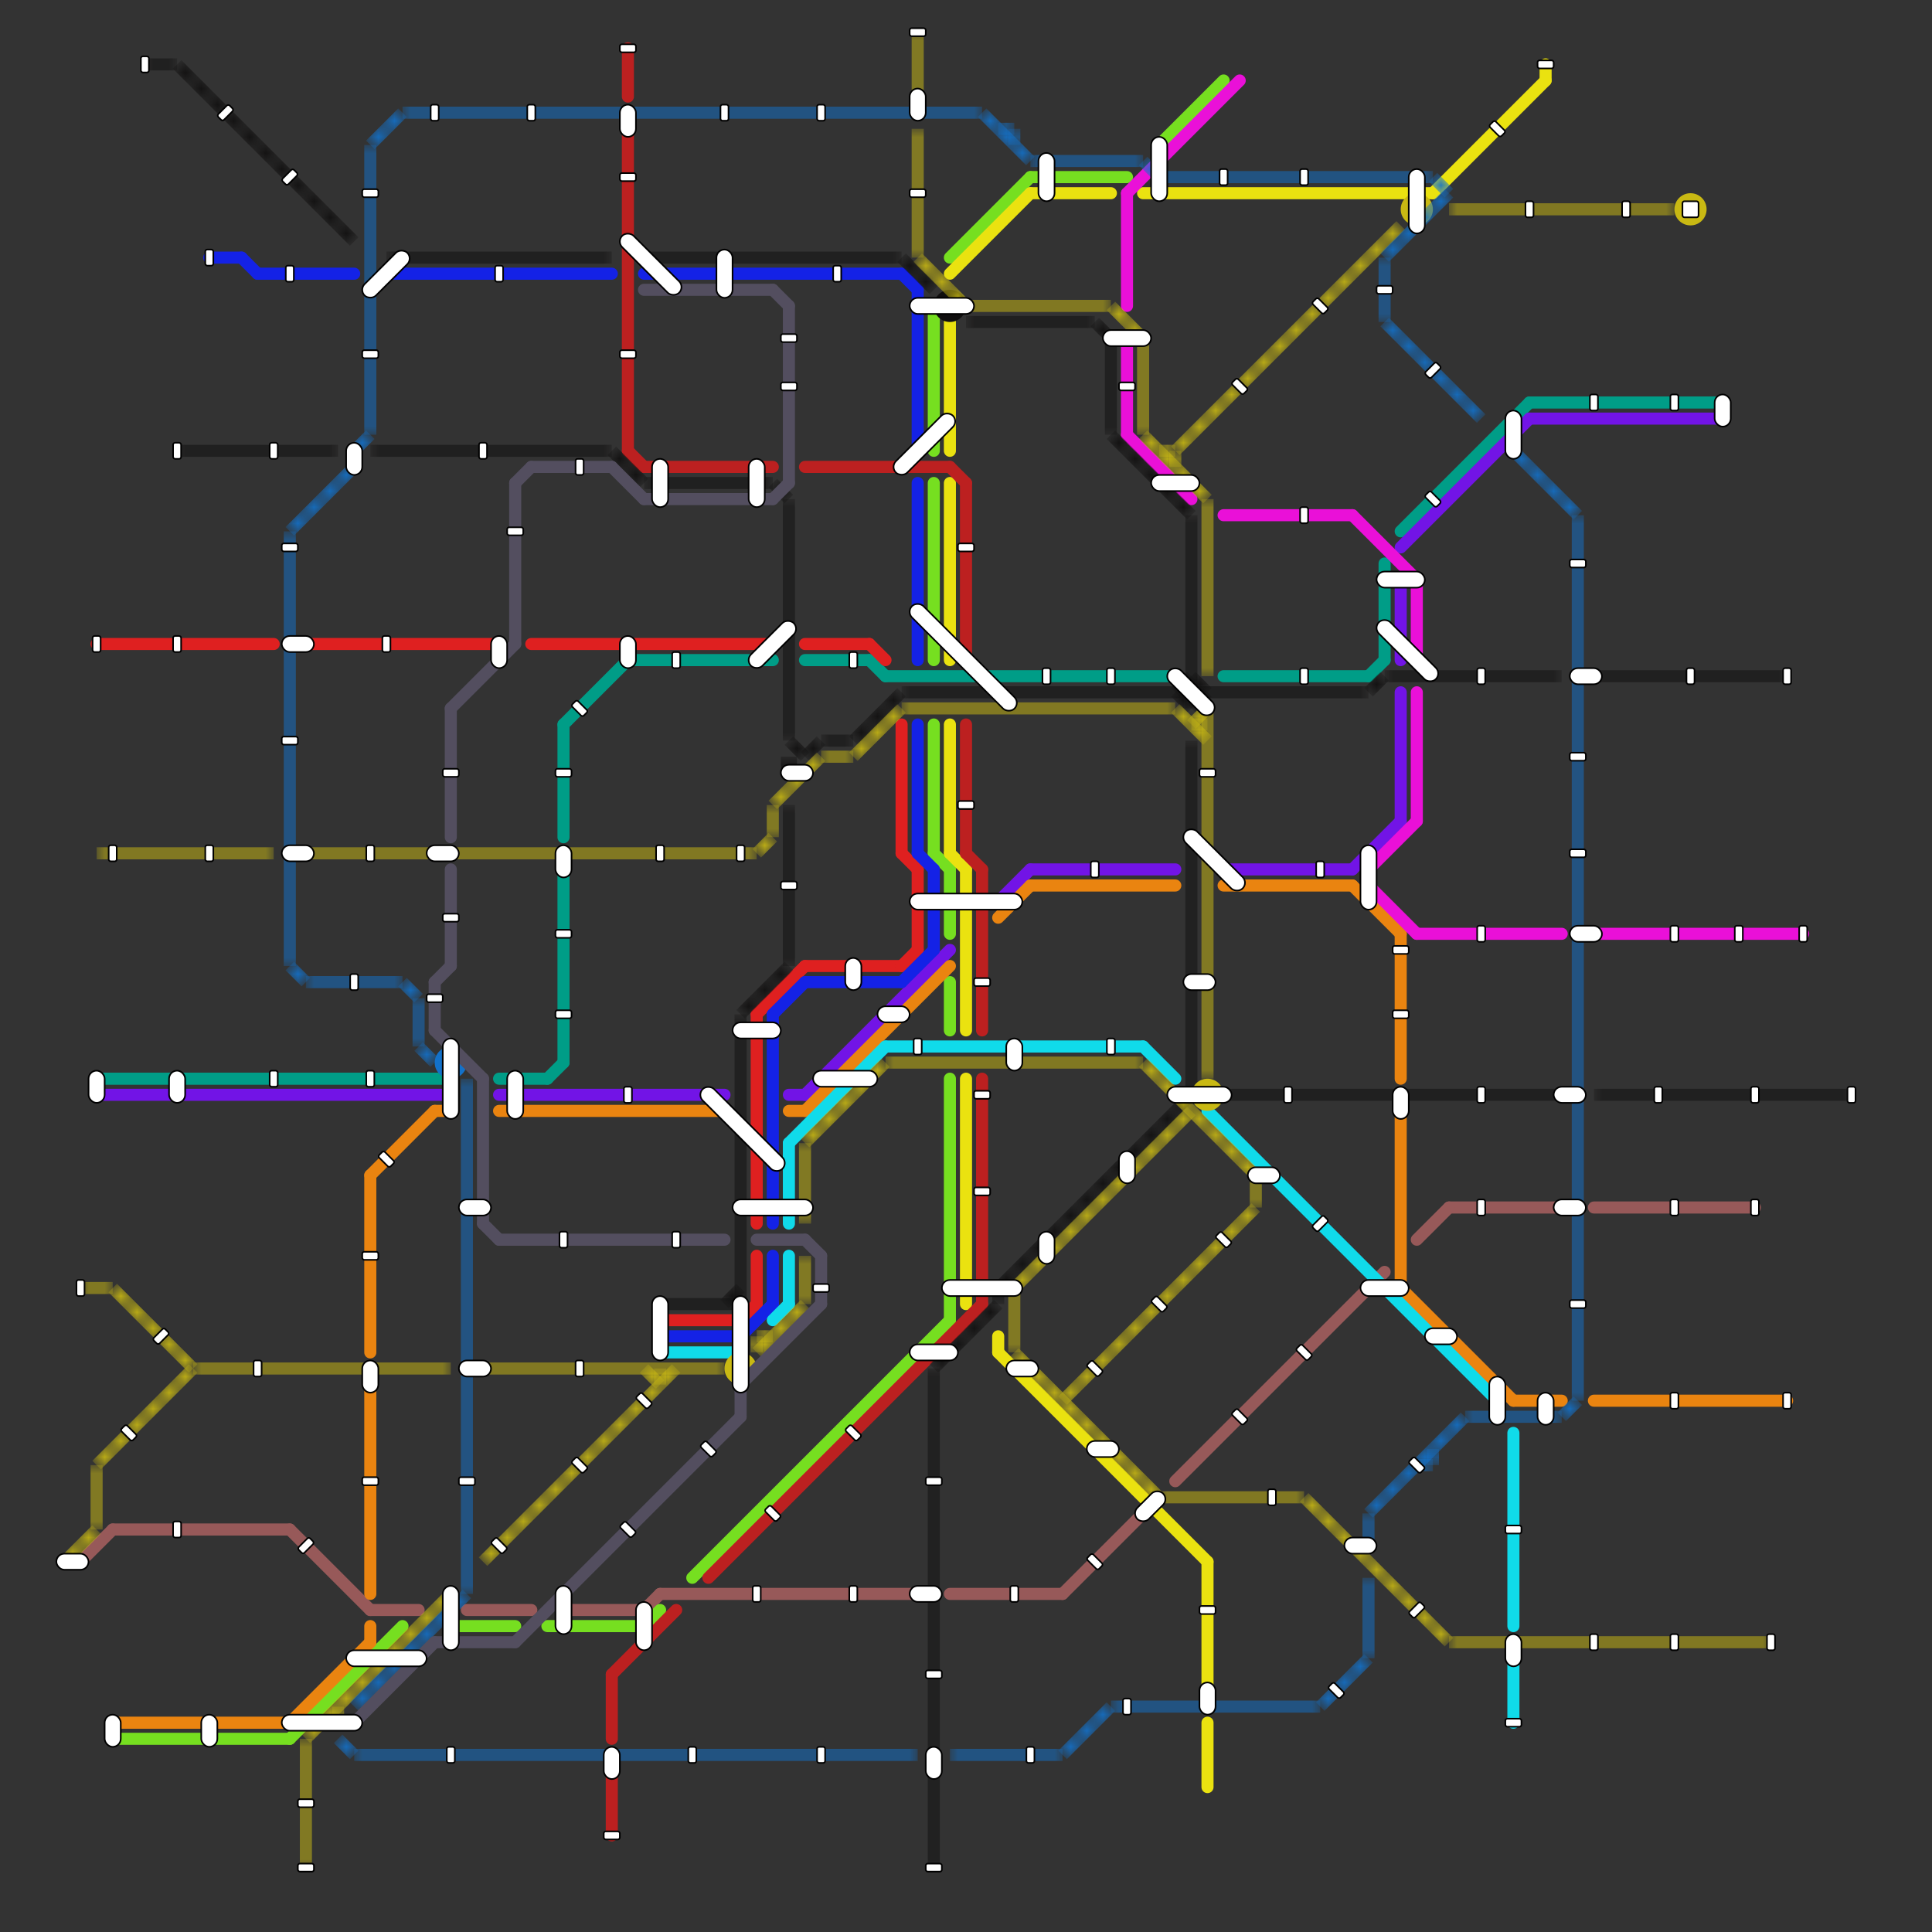 
<svg version="1.1" xmlns="http://www.w3.org/2000/svg" viewBox="0 0 120 120">
<rect x="0" y="0" width="120" height="120" fill="#333333" stroke="none"/>
<style>text { font: 1px Helvetica; font-weight: 600; white-space: pre; dominant-baseline: central; } line { stroke-width: 0.75; fill: none; stroke-linecap: round; stroke-linejoin: round; } .c0 { stroke: #975959 } .c1 { stroke: #009d87 } .c2 { stroke: #df2020 } .c3 { stroke: #76df20 } .c4 { stroke: #7214e6 } .c5 { stroke: #1422e6 } .c6 { stroke: #ea8410 } .c7 { stroke: #eae210 } .c8 { stroke: #ea10d8 } .c9 { stroke: #10dbea } .c10 { stroke: #bc2020 } .c11 { stroke: #100f0f } .c12 { stroke: #c9b913 } .c13 { stroke: #1371c9 } .c14 { stroke: #534e5f } .lho2 { stroke-width: 0.45; stroke-linecap: butt; }.lho1 { stroke-width: 0.6; stroke-linecap: butt; }.lho2 { stroke-width: 0.45; stroke-linecap: butt; }.lho1 { stroke-width: 0.6; stroke-linecap: butt; }.lho2 { stroke-width: 0.45; stroke-linecap: butt; }.w1 { stroke-width: 1; }.w2 { stroke-width: .75; }.l6 { stroke-linecap: butt; }</style><defs></defs><line class="c0 " x1="23" y1="100" x2="26" y2="100"/><line class="c0 " x1="59" y1="99" x2="66" y2="99"/><line class="c0 " x1="90" y1="75" x2="97" y2="75"/><line class="c0 " x1="66" y1="99" x2="71" y2="94"/><line class="c0 " x1="88" y1="77" x2="90" y2="75"/><line class="c0 " x1="73" y1="92" x2="86" y2="79"/><line class="c0 " x1="41" y1="99" x2="57" y2="99"/><line class="c0 " x1="35" y1="100" x2="40" y2="100"/><line class="c0 " x1="5" y1="97" x2="7" y2="95"/><line class="c0 " x1="40" y1="100" x2="41" y2="99"/><line class="c0 " x1="18" y1="95" x2="23" y2="100"/><line class="c0 " x1="7" y1="95" x2="18" y2="95"/><line class="c0 " x1="99" y1="75" x2="109" y2="75"/><line class="c0 " x1="29" y1="100" x2="33" y2="100"/><line class="c1 " x1="85" y1="42" x2="86" y2="41"/><line class="c1 " x1="86" y1="35" x2="86" y2="41"/><line class="c1 " x1="35" y1="45" x2="35" y2="52"/><line class="c1 " x1="55" y1="42" x2="73" y2="42"/><line class="c1 " x1="39" y1="41" x2="48" y2="41"/><line class="c1 " x1="35" y1="54" x2="35" y2="66"/><line class="c1 " x1="87" y1="33" x2="95" y2="25"/><line class="c1 " x1="34" y1="67" x2="35" y2="66"/><line class="c1 " x1="95" y1="25" x2="107" y2="25"/><line class="c1 " x1="35" y1="45" x2="39" y2="41"/><line class="c1 " x1="6" y1="67" x2="28" y2="67"/><line class="c1 " x1="54" y1="41" x2="55" y2="42"/><line class="c1 " x1="31" y1="67" x2="34" y2="67"/><line class="c1 " x1="50" y1="41" x2="54" y2="41"/><line class="c1 " x1="76" y1="42" x2="85" y2="42"/><line class="c2 " x1="56" y1="45" x2="56" y2="53"/><line class="c2 " x1="50" y1="60" x2="56" y2="60"/><line class="c2 " x1="56" y1="53" x2="57" y2="54"/><line class="c2 " x1="19" y1="40" x2="31" y2="40"/><line class="c2 " x1="46" y1="82" x2="47" y2="81"/><line class="c2 " x1="47" y1="63" x2="47" y2="76"/><line class="c2 " x1="6" y1="40" x2="17" y2="40"/><line class="c2 " x1="41" y1="82" x2="46" y2="82"/><line class="c2 " x1="47" y1="63" x2="50" y2="60"/><line class="c2 " x1="47" y1="78" x2="47" y2="81"/><line class="c2 " x1="54" y1="40" x2="55" y2="41"/><line class="c2 " x1="57" y1="54" x2="57" y2="59"/><line class="c2 " x1="33" y1="40" x2="48" y2="40"/><line class="c2 " x1="56" y1="60" x2="57" y2="59"/><line class="c2 " x1="50" y1="40" x2="54" y2="40"/><line class="c3 " x1="59" y1="61" x2="59" y2="64"/><line class="c3 " x1="18" y1="108" x2="25" y2="101"/><line class="c3 " x1="58" y1="53" x2="59" y2="54"/><line class="c3 " x1="59" y1="67" x2="59" y2="82"/><line class="c3 " x1="28" y1="101" x2="32" y2="101"/><line class="c3 " x1="58" y1="45" x2="58" y2="53"/><line class="c3 " x1="59" y1="16" x2="64" y2="11"/><line class="c3 " x1="58" y1="19" x2="58" y2="28"/><line class="c3 " x1="72" y1="9" x2="76" y2="5"/><line class="c3 " x1="40" y1="101" x2="41" y2="100"/><line class="c3 " x1="64" y1="11" x2="70" y2="11"/><line class="c3 " x1="59" y1="54" x2="59" y2="58"/><line class="c3 " x1="43" y1="98" x2="59" y2="82"/><line class="c3 " x1="34" y1="101" x2="40" y2="101"/><line class="c3 " x1="7" y1="108" x2="18" y2="108"/><line class="c3 " x1="58" y1="30" x2="58" y2="41"/><line class="c4 " x1="87" y1="43" x2="87" y2="51"/><line class="c4 " x1="50" y1="68" x2="59" y2="59"/><line class="c4 " x1="49" y1="68" x2="50" y2="68"/><line class="c4 " x1="84" y1="54" x2="87" y2="51"/><line class="c4 " x1="31" y1="68" x2="45" y2="68"/><line class="c4 " x1="64" y1="54" x2="73" y2="54"/><line class="c4 " x1="76" y1="54" x2="84" y2="54"/><line class="c4 " x1="87" y1="34" x2="95" y2="26"/><line class="c4 " x1="87" y1="36" x2="87" y2="41"/><line class="c4 " x1="6" y1="68" x2="28" y2="68"/><line class="c4 " x1="95" y1="26" x2="107" y2="26"/><line class="c4 " x1="62" y1="56" x2="64" y2="54"/><line class="c5 " x1="50" y1="61" x2="56" y2="61"/><line class="c5 " x1="48" y1="63" x2="50" y2="61"/><line class="c5 " x1="57" y1="53" x2="58" y2="54"/><line class="c5 " x1="56" y1="61" x2="58" y2="59"/><line class="c5 " x1="56" y1="17" x2="57" y2="18"/><line class="c5 " x1="48" y1="63" x2="48" y2="76"/><line class="c5 " x1="40" y1="17" x2="56" y2="17"/><line class="c5 " x1="57" y1="30" x2="57" y2="41"/><line class="c5 " x1="48" y1="78" x2="48" y2="81"/><line class="c5 " x1="58" y1="54" x2="58" y2="59"/><line class="c5 " x1="41" y1="83" x2="46" y2="83"/><line class="c5 " x1="15" y1="16" x2="16" y2="17"/><line class="c5 " x1="16" y1="17" x2="22" y2="17"/><line class="c5 " x1="57" y1="45" x2="57" y2="53"/><line class="c5 " x1="46" y1="83" x2="48" y2="81"/><line class="c5 " x1="13" y1="16" x2="15" y2="16"/><line class="c5 " x1="24" y1="17" x2="38" y2="17"/><line class="c5 " x1="57" y1="18" x2="57" y2="28"/><line class="c6 " x1="23" y1="73" x2="23" y2="84"/><line class="c6 " x1="49" y1="69" x2="50" y2="69"/><line class="c6 " x1="23" y1="101" x2="23" y2="102"/><line class="c6 " x1="23" y1="73" x2="27" y2="69"/><line class="c6 " x1="62" y1="57" x2="64" y2="55"/><line class="c6 " x1="94" y1="87" x2="97" y2="87"/><line class="c6 " x1="99" y1="87" x2="111" y2="87"/><line class="c6 " x1="87" y1="80" x2="94" y2="87"/><line class="c6 " x1="76" y1="55" x2="84" y2="55"/><line class="c6 " x1="18" y1="107" x2="23" y2="102"/><line class="c6 " x1="31" y1="69" x2="45" y2="69"/><line class="c6 " x1="7" y1="107" x2="18" y2="107"/><line class="c6 " x1="50" y1="69" x2="59" y2="60"/><line class="c6 " x1="27" y1="69" x2="28" y2="69"/><line class="c6 " x1="87" y1="69" x2="87" y2="80"/><line class="c6 " x1="23" y1="86" x2="23" y2="99"/><line class="c6 " x1="84" y1="55" x2="87" y2="58"/><line class="c6 " x1="64" y1="55" x2="73" y2="55"/><line class="c6 " x1="87" y1="58" x2="87" y2="67"/><line class="c7 " x1="62" y1="83" x2="62" y2="84"/><line class="c7 " x1="75" y1="97" x2="75" y2="105"/><line class="c7 " x1="59" y1="20" x2="59" y2="28"/><line class="c7 " x1="64" y1="12" x2="69" y2="12"/><line class="c7 " x1="59" y1="17" x2="64" y2="12"/><line class="c7 " x1="89" y1="12" x2="96" y2="5"/><line class="c7 " x1="59" y1="45" x2="59" y2="53"/><line class="c7 " x1="60" y1="54" x2="60" y2="64"/><line class="c7 " x1="60" y1="67" x2="60" y2="81"/><line class="c7 " x1="75" y1="107" x2="75" y2="111"/><line class="c7 " x1="62" y1="84" x2="75" y2="97"/><line class="c7 " x1="59" y1="53" x2="60" y2="54"/><line class="c7 " x1="59" y1="30" x2="59" y2="41"/><line class="c7 " x1="96" y1="4" x2="96" y2="5"/><line class="c7 " x1="71" y1="12" x2="89" y2="12"/><line class="c8 " x1="76" y1="32" x2="84" y2="32"/><line class="c8 " x1="88" y1="58" x2="97" y2="58"/><line class="c8 " x1="70" y1="27" x2="74" y2="31"/><line class="c8 " x1="70" y1="21" x2="70" y2="27"/><line class="c8 " x1="70" y1="12" x2="77" y2="5"/><line class="c8 " x1="84" y1="32" x2="88" y2="36"/><line class="c8 " x1="99" y1="58" x2="112" y2="58"/><line class="c8 " x1="85" y1="55" x2="88" y2="58"/><line class="c8 " x1="88" y1="43" x2="88" y2="51"/><line class="c8 " x1="85" y1="54" x2="85" y2="55"/><line class="c8 " x1="88" y1="36" x2="88" y2="41"/><line class="c8 " x1="85" y1="54" x2="88" y2="51"/><line class="c8 " x1="70" y1="12" x2="70" y2="19"/><line class="c9 " x1="48" y1="82" x2="49" y2="81"/><line class="c9 " x1="49" y1="71" x2="55" y2="65"/><line class="c9 " x1="49" y1="78" x2="49" y2="81"/><line class="c9 " x1="75" y1="69" x2="93" y2="87"/><line class="c9 " x1="94" y1="103" x2="94" y2="107"/><line class="c9 " x1="49" y1="71" x2="49" y2="76"/><line class="c9 " x1="71" y1="65" x2="73" y2="67"/><line class="c9 " x1="94" y1="89" x2="94" y2="101"/><line class="c9 " x1="41" y1="84" x2="46" y2="84"/><line class="c9 " x1="55" y1="65" x2="71" y2="65"/><line class="c10 " x1="60" y1="30" x2="60" y2="41"/><line class="c10 " x1="39" y1="8" x2="39" y2="28"/><line class="c10 " x1="61" y1="67" x2="61" y2="81"/><line class="c10 " x1="38" y1="104" x2="42" y2="100"/><line class="c10 " x1="39" y1="3" x2="39" y2="6"/><line class="c10 " x1="50" y1="29" x2="59" y2="29"/><line class="c10 " x1="38" y1="110" x2="38" y2="114"/><line class="c10 " x1="60" y1="53" x2="61" y2="54"/><line class="c10 " x1="38" y1="104" x2="38" y2="108"/><line class="c10 " x1="61" y1="54" x2="61" y2="64"/><line class="c10 " x1="44" y1="98" x2="61" y2="81"/><line class="c10 " x1="59" y1="29" x2="60" y2="30"/><line class="c10 " x1="60" y1="45" x2="60" y2="53"/><line class="c10 " x1="39" y1="28" x2="40" y2="29"/><line class="c10 " x1="40" y1="29" x2="48" y2="29"/><circle cx="59" cy="19" r="1" fill="#100f0f" /><mask id="k12-2-1" maskUnits="userSpaceOnUse"><line class="l6" x1="50" y1="47" x2="51" y2="46" stroke="#fff"/><line class="lho2" x1="50" y1="47" x2="51" y2="46" stroke="#000"/></mask><line class="c11 l6" x1="50" y1="47" x2="51" y2="46" mask="url(#k12-2-1)"/><mask id="k12-2-2" maskUnits="userSpaceOnUse"><line class="l6" x1="23" y1="28" x2="38" y2="28" stroke="#fff"/><line class="lho2" x1="23" y1="28" x2="38" y2="28" stroke="#000"/></mask><line class="c11 l6" x1="23" y1="28" x2="38" y2="28" mask="url(#k12-2-2)"/><mask id="k12-2-3" maskUnits="userSpaceOnUse"><line class="l6" x1="74" y1="42" x2="75" y2="43" stroke="#fff"/><line class="lho2" x1="74" y1="42" x2="75" y2="43" stroke="#000"/></mask><line class="c11 l6" x1="74" y1="42" x2="75" y2="43" mask="url(#k12-2-3)"/><mask id="k12-2-4" maskUnits="userSpaceOnUse"><line class="l6" x1="73" y1="43" x2="74" y2="44" stroke="#fff"/><line class="lho2" x1="73" y1="43" x2="74" y2="44" stroke="#000"/></mask><line class="c11 l6" x1="73" y1="43" x2="74" y2="44" mask="url(#k12-2-4)"/><mask id="k12-2-5" maskUnits="userSpaceOnUse"><line class="l6" x1="86" y1="42" x2="97" y2="42" stroke="#fff"/><line class="lho2" x1="86" y1="42" x2="97" y2="42" stroke="#000"/></mask><line class="c11 l6" x1="86" y1="42" x2="97" y2="42" mask="url(#k12-2-5)"/><mask id="k12-2-6" maskUnits="userSpaceOnUse"><line class="l6" x1="46" y1="63" x2="49" y2="60" stroke="#fff"/><line class="lho2" x1="46" y1="63" x2="49" y2="60" stroke="#000"/></mask><line class="c11 l6" x1="46" y1="63" x2="49" y2="60" mask="url(#k12-2-6)"/><mask id="k12-2-7" maskUnits="userSpaceOnUse"><line class="l6" x1="58" y1="85" x2="62" y2="81" stroke="#fff"/><line class="lho2" x1="58" y1="85" x2="62" y2="81" stroke="#000"/></mask><line class="c11 l6" x1="58" y1="85" x2="62" y2="81" mask="url(#k12-2-7)"/><mask id="k12-2-8" maskUnits="userSpaceOnUse"><line class="l6" x1="40" y1="30" x2="48" y2="30" stroke="#fff"/><line class="lho2" x1="40" y1="30" x2="48" y2="30" stroke="#000"/></mask><line class="c11 l6" x1="40" y1="30" x2="48" y2="30" mask="url(#k12-2-8)"/><mask id="k12-2-9" maskUnits="userSpaceOnUse"><line class="l6" x1="49" y1="46" x2="50" y2="47" stroke="#fff"/><line class="lho2" x1="49" y1="46" x2="50" y2="47" stroke="#000"/></mask><line class="c11 l6" x1="49" y1="46" x2="50" y2="47" mask="url(#k12-2-9)"/><mask id="k12-2-10" maskUnits="userSpaceOnUse"><line class="l6" x1="51" y1="46" x2="53" y2="46" stroke="#fff"/><line class="lho2" x1="51" y1="46" x2="53" y2="46" stroke="#000"/></mask><line class="c11 l6" x1="51" y1="46" x2="53" y2="46" mask="url(#k12-2-10)"/><mask id="k12-2-11" maskUnits="userSpaceOnUse"><line class="l6" x1="9" y1="4" x2="11" y2="4" stroke="#fff"/><line class="lho2" x1="9" y1="4" x2="11" y2="4" stroke="#000"/></mask><line class="c11 l6" x1="9" y1="4" x2="11" y2="4" mask="url(#k12-2-11)"/><mask id="k12-2-12" maskUnits="userSpaceOnUse"><line class="l6" x1="49" y1="50" x2="49" y2="60" stroke="#fff"/><line class="lho2" x1="49" y1="50" x2="49" y2="60" stroke="#000"/></mask><line class="c11 l6" x1="49" y1="50" x2="49" y2="60" mask="url(#k12-2-12)"/><mask id="k12-2-13" maskUnits="userSpaceOnUse"><line class="l6" x1="62" y1="80" x2="74" y2="68" stroke="#fff"/><line class="lho2" x1="62" y1="80" x2="74" y2="68" stroke="#000"/></mask><line class="c11 l6" x1="62" y1="80" x2="74" y2="68" mask="url(#k12-2-13)"/><mask id="k12-2-14" maskUnits="userSpaceOnUse"><line class="l6" x1="11" y1="28" x2="21" y2="28" stroke="#fff"/><line class="lho2" x1="11" y1="28" x2="21" y2="28" stroke="#000"/></mask><line class="c11 l6" x1="11" y1="28" x2="21" y2="28" mask="url(#k12-2-14)"/><mask id="k12-2-15" maskUnits="userSpaceOnUse"><line class="l6" x1="40" y1="16" x2="56" y2="16" stroke="#fff"/><line class="lho2" x1="40" y1="16" x2="56" y2="16" stroke="#000"/></mask><line class="c11 l6" x1="40" y1="16" x2="56" y2="16" mask="url(#k12-2-15)"/><mask id="k12-2-16" maskUnits="userSpaceOnUse"><line class="l6" x1="49" y1="31" x2="49" y2="46" stroke="#fff"/><line class="lho2" x1="49" y1="31" x2="49" y2="46" stroke="#000"/></mask><line class="c11 l6" x1="49" y1="31" x2="49" y2="46" mask="url(#k12-2-16)"/><mask id="k12-2-17" maskUnits="userSpaceOnUse"><line class="l6" x1="60" y1="20" x2="68" y2="20" stroke="#fff"/><line class="lho2" x1="60" y1="20" x2="68" y2="20" stroke="#000"/></mask><line class="c11 l6" x1="60" y1="20" x2="68" y2="20" mask="url(#k12-2-17)"/><mask id="k12-2-18" maskUnits="userSpaceOnUse"><line class="l6" x1="69" y1="21" x2="69" y2="27" stroke="#fff"/><line class="lho2" x1="69" y1="21" x2="69" y2="27" stroke="#000"/></mask><line class="c11 l6" x1="69" y1="21" x2="69" y2="27" mask="url(#k12-2-18)"/><mask id="k12-2-19" maskUnits="userSpaceOnUse"><line class="l6" x1="56" y1="43" x2="85" y2="43" stroke="#fff"/><line class="lho2" x1="56" y1="43" x2="85" y2="43" stroke="#000"/></mask><line class="c11 l6" x1="56" y1="43" x2="85" y2="43" mask="url(#k12-2-19)"/><mask id="k12-2-20" maskUnits="userSpaceOnUse"><line class="l6" x1="46" y1="63" x2="46" y2="81" stroke="#fff"/><line class="lho2" x1="46" y1="63" x2="46" y2="81" stroke="#000"/></mask><line class="c11 l6" x1="46" y1="63" x2="46" y2="81" mask="url(#k12-2-20)"/><mask id="k12-2-21" maskUnits="userSpaceOnUse"><line class="l6" x1="99" y1="42" x2="111" y2="42" stroke="#fff"/><line class="lho2" x1="99" y1="42" x2="111" y2="42" stroke="#000"/></mask><line class="c11 l6" x1="99" y1="42" x2="111" y2="42" mask="url(#k12-2-21)"/><mask id="k12-2-22" maskUnits="userSpaceOnUse"><line class="l6" x1="85" y1="43" x2="86" y2="42" stroke="#fff"/><line class="lho2" x1="85" y1="43" x2="86" y2="42" stroke="#000"/></mask><line class="c11 l6" x1="85" y1="43" x2="86" y2="42" mask="url(#k12-2-22)"/><mask id="k12-2-23" maskUnits="userSpaceOnUse"><line class="l6" x1="62" y1="80" x2="62" y2="81" stroke="#fff"/><line class="lho2" x1="62" y1="80" x2="62" y2="81" stroke="#000"/></mask><line class="c11 l6" x1="62" y1="80" x2="62" y2="81" mask="url(#k12-2-23)"/><mask id="k12-2-24" maskUnits="userSpaceOnUse"><line class="l6" x1="53" y1="46" x2="56" y2="43" stroke="#fff"/><line class="lho2" x1="53" y1="46" x2="56" y2="43" stroke="#000"/></mask><line class="c11 l6" x1="53" y1="46" x2="56" y2="43" mask="url(#k12-2-24)"/><mask id="k12-2-25" maskUnits="userSpaceOnUse"><line class="l6" x1="38" y1="28" x2="40" y2="30" stroke="#fff"/><line class="lho2" x1="38" y1="28" x2="40" y2="30" stroke="#000"/></mask><line class="c11 l6" x1="38" y1="28" x2="40" y2="30" mask="url(#k12-2-25)"/><mask id="k12-2-26" maskUnits="userSpaceOnUse"><line class="l6" x1="58" y1="85" x2="58" y2="116" stroke="#fff"/><line class="lho2" x1="58" y1="85" x2="58" y2="116" stroke="#000"/></mask><line class="c11 l6" x1="58" y1="85" x2="58" y2="116" mask="url(#k12-2-26)"/><mask id="k12-2-27" maskUnits="userSpaceOnUse"><line class="l6" x1="45" y1="81" x2="46" y2="80" stroke="#fff"/><line class="lho2" x1="45" y1="81" x2="46" y2="80" stroke="#000"/></mask><line class="c11 l6" x1="45" y1="81" x2="46" y2="80" mask="url(#k12-2-27)"/><mask id="k12-2-28" maskUnits="userSpaceOnUse"><line class="l6" x1="41" y1="81" x2="46" y2="81" stroke="#fff"/><line class="lho2" x1="41" y1="81" x2="46" y2="81" stroke="#000"/></mask><line class="c11 l6" x1="41" y1="81" x2="46" y2="81" mask="url(#k12-2-28)"/><mask id="k12-2-29" maskUnits="userSpaceOnUse"><line class="l6" x1="74" y1="44" x2="75" y2="43" stroke="#fff"/><line class="lho2" x1="74" y1="44" x2="75" y2="43" stroke="#000"/></mask><line class="c11 l6" x1="74" y1="44" x2="75" y2="43" mask="url(#k12-2-29)"/><mask id="k12-2-30" maskUnits="userSpaceOnUse"><line class="l6" x1="48" y1="30" x2="49" y2="31" stroke="#fff"/><line class="lho2" x1="48" y1="30" x2="49" y2="31" stroke="#000"/></mask><line class="c11 l6" x1="48" y1="30" x2="49" y2="31" mask="url(#k12-2-30)"/><mask id="k12-2-31" maskUnits="userSpaceOnUse"><line class="l6" x1="73" y1="43" x2="74" y2="42" stroke="#fff"/><line class="lho2" x1="73" y1="43" x2="74" y2="42" stroke="#000"/></mask><line class="c11 l6" x1="73" y1="43" x2="74" y2="42" mask="url(#k12-2-31)"/><mask id="k12-2-32" maskUnits="userSpaceOnUse"><line class="l6" x1="69" y1="27" x2="74" y2="32" stroke="#fff"/><line class="lho2" x1="69" y1="27" x2="74" y2="32" stroke="#000"/></mask><line class="c11 l6" x1="69" y1="27" x2="74" y2="32" mask="url(#k12-2-32)"/><mask id="k12-2-33" maskUnits="userSpaceOnUse"><line class="l6" x1="68" y1="20" x2="69" y2="21" stroke="#fff"/><line class="lho2" x1="68" y1="20" x2="69" y2="21" stroke="#000"/></mask><line class="c11 l6" x1="68" y1="20" x2="69" y2="21" mask="url(#k12-2-33)"/><mask id="k12-2-34" maskUnits="userSpaceOnUse"><line class="l6" x1="74" y1="46" x2="74" y2="68" stroke="#fff"/><line class="lho2" x1="74" y1="46" x2="74" y2="68" stroke="#000"/></mask><line class="c11 l6" x1="74" y1="46" x2="74" y2="68" mask="url(#k12-2-34)"/><mask id="k12-2-35" maskUnits="userSpaceOnUse"><line class="l6" x1="24" y1="16" x2="38" y2="16" stroke="#fff"/><line class="lho2" x1="24" y1="16" x2="38" y2="16" stroke="#000"/></mask><line class="c11 l6" x1="24" y1="16" x2="38" y2="16" mask="url(#k12-2-35)"/><mask id="k12-2-36" maskUnits="userSpaceOnUse"><line class="l6" x1="11" y1="4" x2="22" y2="15" stroke="#fff"/><line class="lho2" x1="11" y1="4" x2="22" y2="15" stroke="#000"/></mask><line class="c11 l6" x1="11" y1="4" x2="22" y2="15" mask="url(#k12-2-36)"/><mask id="k12-2-37" maskUnits="userSpaceOnUse"><line class="l6" x1="74" y1="32" x2="74" y2="44" stroke="#fff"/><line class="lho2" x1="74" y1="32" x2="74" y2="44" stroke="#000"/></mask><line class="c11 l6" x1="74" y1="32" x2="74" y2="44" mask="url(#k12-2-37)"/><mask id="k12-2-38" maskUnits="userSpaceOnUse"><line class="l6" x1="99" y1="68" x2="115" y2="68" stroke="#fff"/><line class="lho2" x1="99" y1="68" x2="115" y2="68" stroke="#000"/></mask><line class="c11 l6" x1="99" y1="68" x2="115" y2="68" mask="url(#k12-2-38)"/><mask id="k12-2-39" maskUnits="userSpaceOnUse"><line class="l6" x1="76" y1="68" x2="97" y2="68" stroke="#fff"/><line class="lho2" x1="76" y1="68" x2="97" y2="68" stroke="#000"/></mask><line class="c11 l6" x1="76" y1="68" x2="97" y2="68" mask="url(#k12-2-39)"/><mask id="k12-2-40" maskUnits="userSpaceOnUse"><line class="l6" x1="56" y1="16" x2="58" y2="18" stroke="#fff"/><line class="lho2" x1="56" y1="16" x2="58" y2="18" stroke="#000"/></mask><line class="c11 l6" x1="56" y1="16" x2="58" y2="18" mask="url(#k12-2-40)"/><mask id="k12-3-1" maskUnits="userSpaceOnUse"><line class="w1 l6" x1="49" y1="47" x2="49" y2="48" stroke="#fff"/><line class="lho1" x1="49" y1="47" x2="49" y2="48" stroke="#000"/></mask><line class="c11 w1 l6" x1="49" y1="47" x2="49" y2="48" mask="url(#k12-3-1)"/><circle cx="75" cy="68" r="1" fill="#c9b913" /><circle cx="88" cy="13" r="1" fill="#c9b913" /><circle cx="46" cy="85" r="1" fill="#c9b913" /><mask id="k13-2-1" maskUnits="userSpaceOnUse"><line class="l6" x1="41" y1="85" x2="41" y2="86" stroke="#fff"/><line class="lho2" x1="41" y1="85" x2="41" y2="86" stroke="#000"/></mask><line class="c12 l6" x1="41" y1="85" x2="41" y2="86" mask="url(#k13-2-1)"/><mask id="k13-2-2" maskUnits="userSpaceOnUse"><line class="l6" x1="71" y1="21" x2="71" y2="27" stroke="#fff"/><line class="lho2" x1="71" y1="21" x2="71" y2="27" stroke="#000"/></mask><line class="c12 l6" x1="71" y1="21" x2="71" y2="27" mask="url(#k13-2-2)"/><mask id="k13-2-3" maskUnits="userSpaceOnUse"><line class="l6" x1="19" y1="53" x2="47" y2="53" stroke="#fff"/><line class="lho2" x1="19" y1="53" x2="47" y2="53" stroke="#000"/></mask><line class="c12 l6" x1="19" y1="53" x2="47" y2="53" mask="url(#k13-2-3)"/><mask id="k13-2-4" maskUnits="userSpaceOnUse"><line class="l6" x1="48" y1="50" x2="48" y2="52" stroke="#fff"/><line class="lho2" x1="48" y1="50" x2="48" y2="52" stroke="#000"/></mask><line class="c12 l6" x1="48" y1="50" x2="48" y2="52" mask="url(#k13-2-4)"/><mask id="k13-2-5" maskUnits="userSpaceOnUse"><line class="l6" x1="5" y1="80" x2="7" y2="80" stroke="#fff"/><line class="lho2" x1="5" y1="80" x2="7" y2="80" stroke="#000"/></mask><line class="c12 l6" x1="5" y1="80" x2="7" y2="80" mask="url(#k13-2-5)"/><mask id="k13-2-6" maskUnits="userSpaceOnUse"><line class="l6" x1="73" y1="44" x2="75" y2="46" stroke="#fff"/><line class="lho2" x1="73" y1="44" x2="75" y2="46" stroke="#000"/></mask><line class="c12 l6" x1="73" y1="44" x2="75" y2="46" mask="url(#k13-2-6)"/><mask id="k13-2-7" maskUnits="userSpaceOnUse"><line class="l6" x1="73" y1="28" x2="73" y2="29" stroke="#fff"/><line class="lho2" x1="73" y1="28" x2="73" y2="29" stroke="#000"/></mask><line class="c12 l6" x1="73" y1="28" x2="73" y2="29" mask="url(#k13-2-7)"/><mask id="k13-2-8" maskUnits="userSpaceOnUse"><line class="l6" x1="71" y1="27" x2="75" y2="31" stroke="#fff"/><line class="lho2" x1="71" y1="27" x2="75" y2="31" stroke="#000"/></mask><line class="c12 l6" x1="71" y1="27" x2="75" y2="31" mask="url(#k13-2-8)"/><mask id="k13-2-9" maskUnits="userSpaceOnUse"><line class="l6" x1="74" y1="45" x2="75" y2="44" stroke="#fff"/><line class="lho2" x1="74" y1="45" x2="75" y2="44" stroke="#000"/></mask><line class="c12 l6" x1="74" y1="45" x2="75" y2="44" mask="url(#k13-2-9)"/><mask id="k13-2-10" maskUnits="userSpaceOnUse"><line class="l6" x1="72" y1="28" x2="73" y2="28" stroke="#fff"/><line class="lho2" x1="72" y1="28" x2="73" y2="28" stroke="#000"/></mask><line class="c12 l6" x1="72" y1="28" x2="73" y2="28" mask="url(#k13-2-10)"/><mask id="k13-2-11" maskUnits="userSpaceOnUse"><line class="l6" x1="47" y1="53" x2="48" y2="52" stroke="#fff"/><line class="lho2" x1="47" y1="53" x2="48" y2="52" stroke="#000"/></mask><line class="c12 l6" x1="47" y1="53" x2="48" y2="52" mask="url(#k13-2-11)"/><mask id="k13-2-12" maskUnits="userSpaceOnUse"><line class="l6" x1="78" y1="73" x2="78" y2="75" stroke="#fff"/><line class="lho2" x1="78" y1="73" x2="78" y2="75" stroke="#000"/></mask><line class="c12 l6" x1="78" y1="73" x2="78" y2="75" mask="url(#k13-2-12)"/><mask id="k13-2-13" maskUnits="userSpaceOnUse"><line class="l6" x1="47" y1="83" x2="47" y2="84" stroke="#fff"/><line class="lho2" x1="47" y1="83" x2="47" y2="84" stroke="#000"/></mask><line class="c12 l6" x1="47" y1="83" x2="47" y2="84" mask="url(#k13-2-13)"/><mask id="k13-2-14" maskUnits="userSpaceOnUse"><line class="l6" x1="6" y1="91" x2="12" y2="85" stroke="#fff"/><line class="lho2" x1="6" y1="91" x2="12" y2="85" stroke="#000"/></mask><line class="c12 l6" x1="6" y1="91" x2="12" y2="85" mask="url(#k13-2-14)"/><mask id="k13-2-15" maskUnits="userSpaceOnUse"><line class="l6" x1="60" y1="19" x2="69" y2="19" stroke="#fff"/><line class="lho2" x1="60" y1="19" x2="69" y2="19" stroke="#000"/></mask><line class="c12 l6" x1="60" y1="19" x2="69" y2="19" mask="url(#k13-2-15)"/><mask id="k13-2-16" maskUnits="userSpaceOnUse"><line class="l6" x1="50" y1="78" x2="50" y2="81" stroke="#fff"/><line class="lho2" x1="50" y1="78" x2="50" y2="81" stroke="#000"/></mask><line class="c12 l6" x1="50" y1="78" x2="50" y2="81" mask="url(#k13-2-16)"/><mask id="k13-2-17" maskUnits="userSpaceOnUse"><line class="l6" x1="19" y1="108" x2="28" y2="99" stroke="#fff"/><line class="lho2" x1="19" y1="108" x2="28" y2="99" stroke="#000"/></mask><line class="c12 l6" x1="19" y1="108" x2="28" y2="99" mask="url(#k13-2-17)"/><mask id="k13-2-18" maskUnits="userSpaceOnUse"><line class="l6" x1="63" y1="84" x2="72" y2="93" stroke="#fff"/><line class="lho2" x1="63" y1="84" x2="72" y2="93" stroke="#000"/></mask><line class="c12 l6" x1="63" y1="84" x2="72" y2="93" mask="url(#k13-2-18)"/><mask id="k13-2-19" maskUnits="userSpaceOnUse"><line class="l6" x1="40" y1="85" x2="41" y2="86" stroke="#fff"/><line class="lho2" x1="40" y1="85" x2="41" y2="86" stroke="#000"/></mask><line class="c12 l6" x1="40" y1="85" x2="41" y2="86" mask="url(#k13-2-19)"/><mask id="k13-2-20" maskUnits="userSpaceOnUse"><line class="l6" x1="66" y1="87" x2="78" y2="75" stroke="#fff"/><line class="lho2" x1="66" y1="87" x2="78" y2="75" stroke="#000"/></mask><line class="c12 l6" x1="66" y1="87" x2="78" y2="75" mask="url(#k13-2-20)"/><mask id="k13-2-21" maskUnits="userSpaceOnUse"><line class="l6" x1="50" y1="71" x2="50" y2="76" stroke="#fff"/><line class="lho2" x1="50" y1="71" x2="50" y2="76" stroke="#000"/></mask><line class="c12 l6" x1="50" y1="71" x2="50" y2="76" mask="url(#k13-2-21)"/><mask id="k13-2-22" maskUnits="userSpaceOnUse"><line class="l6" x1="50" y1="71" x2="55" y2="66" stroke="#fff"/><line class="lho2" x1="50" y1="71" x2="55" y2="66" stroke="#000"/></mask><line class="c12 l6" x1="50" y1="71" x2="55" y2="66" mask="url(#k13-2-22)"/><mask id="k13-2-23" maskUnits="userSpaceOnUse"><line class="l6" x1="57" y1="8" x2="57" y2="16" stroke="#fff"/><line class="lho2" x1="57" y1="8" x2="57" y2="16" stroke="#000"/></mask><line class="c12 l6" x1="57" y1="8" x2="57" y2="16" mask="url(#k13-2-23)"/><mask id="k13-2-24" maskUnits="userSpaceOnUse"><line class="l6" x1="69" y1="19" x2="71" y2="21" stroke="#fff"/><line class="lho2" x1="69" y1="19" x2="71" y2="21" stroke="#000"/></mask><line class="c12 l6" x1="69" y1="19" x2="71" y2="21" mask="url(#k13-2-24)"/><mask id="k13-2-25" maskUnits="userSpaceOnUse"><line class="l6" x1="12" y1="85" x2="28" y2="85" stroke="#fff"/><line class="lho2" x1="12" y1="85" x2="28" y2="85" stroke="#000"/></mask><line class="c12 l6" x1="12" y1="85" x2="28" y2="85" mask="url(#k13-2-25)"/><mask id="k13-2-26" maskUnits="userSpaceOnUse"><line class="l6" x1="30" y1="85" x2="45" y2="85" stroke="#fff"/><line class="lho2" x1="30" y1="85" x2="45" y2="85" stroke="#000"/></mask><line class="c12 l6" x1="30" y1="85" x2="45" y2="85" mask="url(#k13-2-26)"/><mask id="k13-2-27" maskUnits="userSpaceOnUse"><line class="l6" x1="90" y1="102" x2="110" y2="102" stroke="#fff"/><line class="lho2" x1="90" y1="102" x2="110" y2="102" stroke="#000"/></mask><line class="c12 l6" x1="90" y1="102" x2="110" y2="102" mask="url(#k13-2-27)"/><mask id="k13-2-28" maskUnits="userSpaceOnUse"><line class="l6" x1="90" y1="13" x2="104" y2="13" stroke="#fff"/><line class="lho2" x1="90" y1="13" x2="104" y2="13" stroke="#000"/></mask><line class="c12 l6" x1="90" y1="13" x2="104" y2="13" mask="url(#k13-2-28)"/><mask id="k13-2-29" maskUnits="userSpaceOnUse"><line class="l6" x1="72" y1="93" x2="81" y2="93" stroke="#fff"/><line class="lho2" x1="72" y1="93" x2="81" y2="93" stroke="#000"/></mask><line class="c12 l6" x1="72" y1="93" x2="81" y2="93" mask="url(#k13-2-29)"/><mask id="k13-2-30" maskUnits="userSpaceOnUse"><line class="l6" x1="57" y1="2" x2="57" y2="6" stroke="#fff"/><line class="lho2" x1="57" y1="2" x2="57" y2="6" stroke="#000"/></mask><line class="c12 l6" x1="57" y1="2" x2="57" y2="6" mask="url(#k13-2-30)"/><mask id="k13-2-31" maskUnits="userSpaceOnUse"><line class="l6" x1="55" y1="66" x2="71" y2="66" stroke="#fff"/><line class="lho2" x1="55" y1="66" x2="71" y2="66" stroke="#000"/></mask><line class="c12 l6" x1="55" y1="66" x2="71" y2="66" mask="url(#k13-2-31)"/><mask id="k13-2-32" maskUnits="userSpaceOnUse"><line class="l6" x1="48" y1="50" x2="51" y2="47" stroke="#fff"/><line class="lho2" x1="48" y1="50" x2="51" y2="47" stroke="#000"/></mask><line class="c12 l6" x1="48" y1="50" x2="51" y2="47" mask="url(#k13-2-32)"/><mask id="k13-2-33" maskUnits="userSpaceOnUse"><line class="l6" x1="81" y1="93" x2="90" y2="102" stroke="#fff"/><line class="lho2" x1="81" y1="93" x2="90" y2="102" stroke="#000"/></mask><line class="c12 l6" x1="81" y1="93" x2="90" y2="102" mask="url(#k13-2-33)"/><mask id="k13-2-34" maskUnits="userSpaceOnUse"><line class="l6" x1="57" y1="16" x2="60" y2="19" stroke="#fff"/><line class="lho2" x1="57" y1="16" x2="60" y2="19" stroke="#000"/></mask><line class="c12 l6" x1="57" y1="16" x2="60" y2="19" mask="url(#k13-2-34)"/><mask id="k13-2-35" maskUnits="userSpaceOnUse"><line class="l6" x1="7" y1="80" x2="12" y2="85" stroke="#fff"/><line class="lho2" x1="7" y1="80" x2="12" y2="85" stroke="#000"/></mask><line class="c12 l6" x1="7" y1="80" x2="12" y2="85" mask="url(#k13-2-35)"/><mask id="k13-2-36" maskUnits="userSpaceOnUse"><line class="l6" x1="51" y1="47" x2="53" y2="47" stroke="#fff"/><line class="lho2" x1="51" y1="47" x2="53" y2="47" stroke="#000"/></mask><line class="c12 l6" x1="51" y1="47" x2="53" y2="47" mask="url(#k13-2-36)"/><mask id="k13-2-37" maskUnits="userSpaceOnUse"><line class="l6" x1="56" y1="44" x2="73" y2="44" stroke="#fff"/><line class="lho2" x1="56" y1="44" x2="73" y2="44" stroke="#000"/></mask><line class="c12 l6" x1="56" y1="44" x2="73" y2="44" mask="url(#k13-2-37)"/><mask id="k13-2-38" maskUnits="userSpaceOnUse"><line class="l6" x1="63" y1="80" x2="74" y2="69" stroke="#fff"/><line class="lho2" x1="63" y1="80" x2="74" y2="69" stroke="#000"/></mask><line class="c12 l6" x1="63" y1="80" x2="74" y2="69" mask="url(#k13-2-38)"/><mask id="k13-2-39" maskUnits="userSpaceOnUse"><line class="l6" x1="21" y1="106" x2="21" y2="107" stroke="#fff"/><line class="lho2" x1="21" y1="106" x2="21" y2="107" stroke="#000"/></mask><line class="c12 l6" x1="21" y1="106" x2="21" y2="107" mask="url(#k13-2-39)"/><mask id="k13-2-40" maskUnits="userSpaceOnUse"><line class="l6" x1="20" y1="107" x2="21" y2="107" stroke="#fff"/><line class="lho2" x1="20" y1="107" x2="21" y2="107" stroke="#000"/></mask><line class="c12 l6" x1="20" y1="107" x2="21" y2="107" mask="url(#k13-2-40)"/><mask id="k13-2-41" maskUnits="userSpaceOnUse"><line class="l6" x1="6" y1="91" x2="6" y2="95" stroke="#fff"/><line class="lho2" x1="6" y1="91" x2="6" y2="95" stroke="#000"/></mask><line class="c12 l6" x1="6" y1="91" x2="6" y2="95" mask="url(#k13-2-41)"/><mask id="k13-2-42" maskUnits="userSpaceOnUse"><line class="l6" x1="73" y1="28" x2="87" y2="14" stroke="#fff"/><line class="lho2" x1="73" y1="28" x2="87" y2="14" stroke="#000"/></mask><line class="c12 l6" x1="73" y1="28" x2="87" y2="14" mask="url(#k13-2-42)"/><mask id="k13-2-43" maskUnits="userSpaceOnUse"><line class="l6" x1="19" y1="108" x2="19" y2="116" stroke="#fff"/><line class="lho2" x1="19" y1="108" x2="19" y2="116" stroke="#000"/></mask><line class="c12 l6" x1="19" y1="108" x2="19" y2="116" mask="url(#k13-2-43)"/><mask id="k13-2-44" maskUnits="userSpaceOnUse"><line class="l6" x1="63" y1="80" x2="63" y2="84" stroke="#fff"/><line class="lho2" x1="63" y1="80" x2="63" y2="84" stroke="#000"/></mask><line class="c12 l6" x1="63" y1="80" x2="63" y2="84" mask="url(#k13-2-44)"/><mask id="k13-2-45" maskUnits="userSpaceOnUse"><line class="l6" x1="75" y1="44" x2="75" y2="67" stroke="#fff"/><line class="lho2" x1="75" y1="44" x2="75" y2="67" stroke="#000"/></mask><line class="c12 l6" x1="75" y1="44" x2="75" y2="67" mask="url(#k13-2-45)"/><mask id="k13-2-46" maskUnits="userSpaceOnUse"><line class="l6" x1="53" y1="47" x2="56" y2="44" stroke="#fff"/><line class="lho2" x1="53" y1="47" x2="56" y2="44" stroke="#000"/></mask><line class="c12 l6" x1="53" y1="47" x2="56" y2="44" mask="url(#k13-2-46)"/><mask id="k13-2-47" maskUnits="userSpaceOnUse"><line class="l6" x1="71" y1="66" x2="78" y2="73" stroke="#fff"/><line class="lho2" x1="71" y1="66" x2="78" y2="73" stroke="#000"/></mask><line class="c12 l6" x1="71" y1="66" x2="78" y2="73" mask="url(#k13-2-47)"/><mask id="k13-2-48" maskUnits="userSpaceOnUse"><line class="l6" x1="6" y1="53" x2="17" y2="53" stroke="#fff"/><line class="lho2" x1="6" y1="53" x2="17" y2="53" stroke="#000"/></mask><line class="c12 l6" x1="6" y1="53" x2="17" y2="53" mask="url(#k13-2-48)"/><mask id="k13-2-49" maskUnits="userSpaceOnUse"><line class="l6" x1="74" y1="45" x2="75" y2="45" stroke="#fff"/><line class="lho2" x1="74" y1="45" x2="75" y2="45" stroke="#000"/></mask><line class="c12 l6" x1="74" y1="45" x2="75" y2="45" mask="url(#k13-2-49)"/><mask id="k13-2-50" maskUnits="userSpaceOnUse"><line class="l6" x1="4" y1="97" x2="6" y2="95" stroke="#fff"/><line class="lho2" x1="4" y1="97" x2="6" y2="95" stroke="#000"/></mask><line class="c12 l6" x1="4" y1="97" x2="6" y2="95" mask="url(#k13-2-50)"/><mask id="k13-2-51" maskUnits="userSpaceOnUse"><line class="l6" x1="30" y1="97" x2="42" y2="85" stroke="#fff"/><line class="lho2" x1="30" y1="97" x2="42" y2="85" stroke="#000"/></mask><line class="c12 l6" x1="30" y1="97" x2="42" y2="85" mask="url(#k13-2-51)"/><mask id="k13-2-52" maskUnits="userSpaceOnUse"><line class="l6" x1="47" y1="84" x2="50" y2="81" stroke="#fff"/><line class="lho2" x1="47" y1="84" x2="50" y2="81" stroke="#000"/></mask><line class="c12 l6" x1="47" y1="84" x2="50" y2="81" mask="url(#k13-2-52)"/><mask id="k13-2-53" maskUnits="userSpaceOnUse"><line class="l6" x1="75" y1="31" x2="75" y2="42" stroke="#fff"/><line class="lho2" x1="75" y1="31" x2="75" y2="42" stroke="#000"/></mask><line class="c12 l6" x1="75" y1="31" x2="75" y2="42" mask="url(#k13-2-53)"/><mask id="k13-2-54" maskUnits="userSpaceOnUse"><line class="l6" x1="47" y1="83" x2="48" y2="83" stroke="#fff"/><line class="lho2" x1="47" y1="83" x2="48" y2="83" stroke="#000"/></mask><line class="c12 l6" x1="47" y1="83" x2="48" y2="83" mask="url(#k13-2-54)"/><circle cx="105" cy="13" r="1" fill="#c9b913" /><circle cx="28" cy="66" r="1" fill="#1371c9" /><mask id="k14-2-1" maskUnits="userSpaceOnUse"><line class="l6" x1="85" y1="94" x2="91" y2="88" stroke="#fff"/><line class="lho2" x1="85" y1="94" x2="91" y2="88" stroke="#000"/></mask><line class="c13 l6" x1="85" y1="94" x2="91" y2="88" mask="url(#k14-2-1)"/><mask id="k14-2-2" maskUnits="userSpaceOnUse"><line class="l6" x1="18" y1="60" x2="19" y2="61" stroke="#fff"/><line class="lho2" x1="18" y1="60" x2="19" y2="61" stroke="#000"/></mask><line class="c13 l6" x1="18" y1="60" x2="19" y2="61" mask="url(#k14-2-2)"/><mask id="k14-2-3" maskUnits="userSpaceOnUse"><line class="l6" x1="21" y1="108" x2="22" y2="109" stroke="#fff"/><line class="lho2" x1="21" y1="108" x2="22" y2="109" stroke="#000"/></mask><line class="c13 l6" x1="21" y1="108" x2="22" y2="109" mask="url(#k14-2-3)"/><mask id="k14-2-4" maskUnits="userSpaceOnUse"><line class="l6" x1="61" y1="7" x2="64" y2="10" stroke="#fff"/><line class="lho2" x1="61" y1="7" x2="64" y2="10" stroke="#000"/></mask><line class="c13 l6" x1="61" y1="7" x2="64" y2="10" mask="url(#k14-2-4)"/><mask id="k14-2-5" maskUnits="userSpaceOnUse"><line class="l6" x1="23" y1="9" x2="23" y2="27" stroke="#fff"/><line class="lho2" x1="23" y1="9" x2="23" y2="27" stroke="#000"/></mask><line class="c13 l6" x1="23" y1="9" x2="23" y2="27" mask="url(#k14-2-5)"/><mask id="k14-2-6" maskUnits="userSpaceOnUse"><line class="l6" x1="64" y1="10" x2="71" y2="10" stroke="#fff"/><line class="lho2" x1="64" y1="10" x2="71" y2="10" stroke="#000"/></mask><line class="c13 l6" x1="64" y1="10" x2="71" y2="10" mask="url(#k14-2-6)"/><mask id="k14-2-7" maskUnits="userSpaceOnUse"><line class="l6" x1="63" y1="8" x2="63" y2="9" stroke="#fff"/><line class="lho2" x1="63" y1="8" x2="63" y2="9" stroke="#000"/></mask><line class="c13 l6" x1="63" y1="8" x2="63" y2="9" mask="url(#k14-2-7)"/><mask id="k14-2-8" maskUnits="userSpaceOnUse"><line class="l6" x1="97" y1="88" x2="98" y2="87" stroke="#fff"/><line class="lho2" x1="97" y1="88" x2="98" y2="87" stroke="#000"/></mask><line class="c13 l6" x1="97" y1="88" x2="98" y2="87" mask="url(#k14-2-8)"/><mask id="k14-2-9" maskUnits="userSpaceOnUse"><line class="l6" x1="22" y1="106" x2="29" y2="99" stroke="#fff"/><line class="lho2" x1="22" y1="106" x2="29" y2="99" stroke="#000"/></mask><line class="c13 l6" x1="22" y1="106" x2="29" y2="99" mask="url(#k14-2-9)"/><mask id="k14-2-10" maskUnits="userSpaceOnUse"><line class="l6" x1="18" y1="33" x2="18" y2="60" stroke="#fff"/><line class="lho2" x1="18" y1="33" x2="18" y2="60" stroke="#000"/></mask><line class="c13 l6" x1="18" y1="33" x2="18" y2="60" mask="url(#k14-2-10)"/><mask id="k14-2-11" maskUnits="userSpaceOnUse"><line class="l6" x1="59" y1="109" x2="66" y2="109" stroke="#fff"/><line class="lho2" x1="59" y1="109" x2="66" y2="109" stroke="#000"/></mask><line class="c13 l6" x1="59" y1="109" x2="66" y2="109" mask="url(#k14-2-11)"/><mask id="k14-2-12" maskUnits="userSpaceOnUse"><line class="l6" x1="22" y1="109" x2="57" y2="109" stroke="#fff"/><line class="lho2" x1="22" y1="109" x2="57" y2="109" stroke="#000"/></mask><line class="c13 l6" x1="22" y1="109" x2="57" y2="109" mask="url(#k14-2-12)"/><mask id="k14-2-13" maskUnits="userSpaceOnUse"><line class="l6" x1="26" y1="62" x2="26" y2="65" stroke="#fff"/><line class="lho2" x1="26" y1="62" x2="26" y2="65" stroke="#000"/></mask><line class="c13 l6" x1="26" y1="62" x2="26" y2="65" mask="url(#k14-2-13)"/><mask id="k14-2-14" maskUnits="userSpaceOnUse"><line class="l6" x1="66" y1="109" x2="69" y2="106" stroke="#fff"/><line class="lho2" x1="66" y1="109" x2="69" y2="106" stroke="#000"/></mask><line class="c13 l6" x1="66" y1="109" x2="69" y2="106" mask="url(#k14-2-14)"/><mask id="k14-2-15" maskUnits="userSpaceOnUse"><line class="l6" x1="86" y1="16" x2="90" y2="12" stroke="#fff"/><line class="lho2" x1="86" y1="16" x2="90" y2="12" stroke="#000"/></mask><line class="c13 l6" x1="86" y1="16" x2="90" y2="12" mask="url(#k14-2-15)"/><mask id="k14-2-16" maskUnits="userSpaceOnUse"><line class="l6" x1="71" y1="10" x2="72" y2="11" stroke="#fff"/><line class="lho2" x1="71" y1="10" x2="72" y2="11" stroke="#000"/></mask><line class="c13 l6" x1="71" y1="10" x2="72" y2="11" mask="url(#k14-2-16)"/><mask id="k14-2-17" maskUnits="userSpaceOnUse"><line class="l6" x1="94" y1="28" x2="98" y2="32" stroke="#fff"/><line class="lho2" x1="94" y1="28" x2="98" y2="32" stroke="#000"/></mask><line class="c13 l6" x1="94" y1="28" x2="98" y2="32" mask="url(#k14-2-17)"/><mask id="k14-2-18" maskUnits="userSpaceOnUse"><line class="l6" x1="22" y1="28" x2="23" y2="27" stroke="#fff"/><line class="lho2" x1="22" y1="28" x2="23" y2="27" stroke="#000"/></mask><line class="c13 l6" x1="22" y1="28" x2="23" y2="27" mask="url(#k14-2-18)"/><mask id="k14-2-19" maskUnits="userSpaceOnUse"><line class="l6" x1="22" y1="28" x2="22" y2="29" stroke="#fff"/><line class="lho2" x1="22" y1="28" x2="22" y2="29" stroke="#000"/></mask><line class="c13 l6" x1="22" y1="28" x2="22" y2="29" mask="url(#k14-2-19)"/><mask id="k14-2-20" maskUnits="userSpaceOnUse"><line class="l6" x1="98" y1="32" x2="98" y2="87" stroke="#fff"/><line class="lho2" x1="98" y1="32" x2="98" y2="87" stroke="#000"/></mask><line class="c13 l6" x1="98" y1="32" x2="98" y2="87" mask="url(#k14-2-20)"/><mask id="k14-2-21" maskUnits="userSpaceOnUse"><line class="l6" x1="86" y1="20" x2="92" y2="26" stroke="#fff"/><line class="lho2" x1="86" y1="20" x2="92" y2="26" stroke="#000"/></mask><line class="c13 l6" x1="86" y1="20" x2="92" y2="26" mask="url(#k14-2-21)"/><mask id="k14-2-22" maskUnits="userSpaceOnUse"><line class="l6" x1="85" y1="98" x2="85" y2="103" stroke="#fff"/><line class="lho2" x1="85" y1="98" x2="85" y2="103" stroke="#000"/></mask><line class="c13 l6" x1="85" y1="98" x2="85" y2="103" mask="url(#k14-2-22)"/><mask id="k14-2-23" maskUnits="userSpaceOnUse"><line class="l6" x1="88" y1="91" x2="89" y2="91" stroke="#fff"/><line class="lho2" x1="88" y1="91" x2="89" y2="91" stroke="#000"/></mask><line class="c13 l6" x1="88" y1="91" x2="89" y2="91" mask="url(#k14-2-23)"/><mask id="k14-2-24" maskUnits="userSpaceOnUse"><line class="l6" x1="86" y1="16" x2="86" y2="20" stroke="#fff"/><line class="lho2" x1="86" y1="16" x2="86" y2="20" stroke="#000"/></mask><line class="c13 l6" x1="86" y1="16" x2="86" y2="20" mask="url(#k14-2-24)"/><mask id="k14-2-25" maskUnits="userSpaceOnUse"><line class="l6" x1="25" y1="61" x2="26" y2="62" stroke="#fff"/><line class="lho2" x1="25" y1="61" x2="26" y2="62" stroke="#000"/></mask><line class="c13 l6" x1="25" y1="61" x2="26" y2="62" mask="url(#k14-2-25)"/><mask id="k14-2-26" maskUnits="userSpaceOnUse"><line class="l6" x1="91" y1="88" x2="97" y2="88" stroke="#fff"/><line class="lho2" x1="91" y1="88" x2="97" y2="88" stroke="#000"/></mask><line class="c13 l6" x1="91" y1="88" x2="97" y2="88" mask="url(#k14-2-26)"/><mask id="k14-2-27" maskUnits="userSpaceOnUse"><line class="l6" x1="18" y1="33" x2="22" y2="29" stroke="#fff"/><line class="lho2" x1="18" y1="33" x2="22" y2="29" stroke="#000"/></mask><line class="c13 l6" x1="18" y1="33" x2="22" y2="29" mask="url(#k14-2-27)"/><mask id="k14-2-28" maskUnits="userSpaceOnUse"><line class="l6" x1="69" y1="106" x2="82" y2="106" stroke="#fff"/><line class="lho2" x1="69" y1="106" x2="82" y2="106" stroke="#000"/></mask><line class="c13 l6" x1="69" y1="106" x2="82" y2="106" mask="url(#k14-2-28)"/><mask id="k14-2-29" maskUnits="userSpaceOnUse"><line class="l6" x1="29" y1="67" x2="29" y2="99" stroke="#fff"/><line class="lho2" x1="29" y1="67" x2="29" y2="99" stroke="#000"/></mask><line class="c13 l6" x1="29" y1="67" x2="29" y2="99" mask="url(#k14-2-29)"/><mask id="k14-2-30" maskUnits="userSpaceOnUse"><line class="l6" x1="62" y1="8" x2="63" y2="8" stroke="#fff"/><line class="lho2" x1="62" y1="8" x2="63" y2="8" stroke="#000"/></mask><line class="c13 l6" x1="62" y1="8" x2="63" y2="8" mask="url(#k14-2-30)"/><mask id="k14-2-31" maskUnits="userSpaceOnUse"><line class="l6" x1="89" y1="11" x2="90" y2="12" stroke="#fff"/><line class="lho2" x1="89" y1="11" x2="90" y2="12" stroke="#000"/></mask><line class="c13 l6" x1="89" y1="11" x2="90" y2="12" mask="url(#k14-2-31)"/><mask id="k14-2-32" maskUnits="userSpaceOnUse"><line class="l6" x1="89" y1="90" x2="89" y2="91" stroke="#fff"/><line class="lho2" x1="89" y1="90" x2="89" y2="91" stroke="#000"/></mask><line class="c13 l6" x1="89" y1="90" x2="89" y2="91" mask="url(#k14-2-32)"/><mask id="k14-2-33" maskUnits="userSpaceOnUse"><line class="l6" x1="23" y1="9" x2="25" y2="7" stroke="#fff"/><line class="lho2" x1="23" y1="9" x2="25" y2="7" stroke="#000"/></mask><line class="c13 l6" x1="23" y1="9" x2="25" y2="7" mask="url(#k14-2-33)"/><mask id="k14-2-34" maskUnits="userSpaceOnUse"><line class="l6" x1="25" y1="7" x2="61" y2="7" stroke="#fff"/><line class="lho2" x1="25" y1="7" x2="61" y2="7" stroke="#000"/></mask><line class="c13 l6" x1="25" y1="7" x2="61" y2="7" mask="url(#k14-2-34)"/><mask id="k14-2-35" maskUnits="userSpaceOnUse"><line class="l6" x1="26" y1="65" x2="27" y2="66" stroke="#fff"/><line class="lho2" x1="26" y1="65" x2="27" y2="66" stroke="#000"/></mask><line class="c13 l6" x1="26" y1="65" x2="27" y2="66" mask="url(#k14-2-35)"/><mask id="k14-2-36" maskUnits="userSpaceOnUse"><line class="l6" x1="82" y1="106" x2="85" y2="103" stroke="#fff"/><line class="lho2" x1="82" y1="106" x2="85" y2="103" stroke="#000"/></mask><line class="c13 l6" x1="82" y1="106" x2="85" y2="103" mask="url(#k14-2-36)"/><mask id="k14-2-37" maskUnits="userSpaceOnUse"><line class="l6" x1="72" y1="11" x2="89" y2="11" stroke="#fff"/><line class="lho2" x1="72" y1="11" x2="89" y2="11" stroke="#000"/></mask><line class="c13 l6" x1="72" y1="11" x2="89" y2="11" mask="url(#k14-2-37)"/><mask id="k14-2-38" maskUnits="userSpaceOnUse"><line class="l6" x1="85" y1="94" x2="85" y2="96" stroke="#fff"/><line class="lho2" x1="85" y1="94" x2="85" y2="96" stroke="#000"/></mask><line class="c13 l6" x1="85" y1="94" x2="85" y2="96" mask="url(#k14-2-38)"/><mask id="k14-2-39" maskUnits="userSpaceOnUse"><line class="l6" x1="19" y1="61" x2="25" y2="61" stroke="#fff"/><line class="lho2" x1="19" y1="61" x2="25" y2="61" stroke="#000"/></mask><line class="c13 l6" x1="19" y1="61" x2="25" y2="61" mask="url(#k14-2-39)"/><line class="c14 " x1="40" y1="18" x2="48" y2="18"/><line class="c14 " x1="30" y1="76" x2="31" y2="77"/><line class="c14 " x1="51" y1="78" x2="51" y2="81"/><line class="c14 " x1="28" y1="44" x2="28" y2="52"/><line class="c14 " x1="49" y1="19" x2="49" y2="30"/><line class="c14 " x1="38" y1="29" x2="40" y2="31"/><line class="c14 " x1="28" y1="44" x2="32" y2="40"/><line class="c14 " x1="46" y1="86" x2="51" y2="81"/><line class="c14 " x1="46" y1="86" x2="46" y2="88"/><line class="c14 " x1="27" y1="61" x2="28" y2="60"/><line class="c14 " x1="27" y1="61" x2="27" y2="64"/><line class="c14 " x1="27" y1="64" x2="30" y2="67"/><line class="c14 " x1="33" y1="29" x2="38" y2="29"/><line class="c14 " x1="47" y1="77" x2="50" y2="77"/><line class="c14 " x1="40" y1="31" x2="48" y2="31"/><line class="c14 " x1="28" y1="54" x2="28" y2="60"/><line class="c14 " x1="22" y1="107" x2="27" y2="102"/><line class="c14 " x1="31" y1="77" x2="45" y2="77"/><line class="c14 " x1="30" y1="67" x2="30" y2="76"/><line class="c14 " x1="32" y1="102" x2="46" y2="88"/><line class="c14 " x1="48" y1="18" x2="49" y2="19"/><line class="c14 " x1="48" y1="31" x2="49" y2="30"/><line class="c14 " x1="32" y1="30" x2="32" y2="40"/><line class="c14 " x1="27" y1="102" x2="32" y2="102"/><line class="c14 " x1="32" y1="30" x2="33" y2="29"/><line class="c14 " x1="50" y1="77" x2="51" y2="78"/>

<rect x="3.5" y="96.5" width="2" height="1" fill="#fff" stroke="#000" stroke-width="0.1" rx="0.5"/><rect x="4.75" y="79.5" width="0.5" height="1" fill="#fff" stroke="#000" stroke-width="0.1" rx="0.125"/><rect x="5.75" y="39.5" width="0.5" height="1" fill="#fff" stroke="#000" stroke-width="0.1" rx="0.125"/><rect x="5.5" y="66.5" width="1" height="2" fill="#fff" stroke="#000" stroke-width="0.1" rx="0.5"/><rect x="6.75" y="52.5" width="0.5" height="1" fill="#fff" stroke="#000" stroke-width="0.1" rx="0.125"/><rect x="6.5" y="106.5" width="1" height="2" fill="#fff" stroke="#000" stroke-width="0.1" rx="0.5"/><rect x="7.75" y="88.5" width="0.5" height="1" fill="#fff" stroke="#000" stroke-width="0.1" rx="0.125" transform="rotate(-45 8 89)"/><rect x="8.75" y="3.5" width="0.5" height="1" fill="#fff" stroke="#000" stroke-width="0.1" rx="0.125"/><rect x="9.75" y="82.5" width="0.5" height="1" fill="#fff" stroke="#000" stroke-width="0.1" rx="0.125" transform="rotate(45 10 83)"/><rect x="10.75" y="27.5" width="0.5" height="1" fill="#fff" stroke="#000" stroke-width="0.1" rx="0.125"/><rect x="10.75" y="39.5" width="0.5" height="1" fill="#fff" stroke="#000" stroke-width="0.1" rx="0.125"/><rect x="10.5" y="66.5" width="1" height="2" fill="#fff" stroke="#000" stroke-width="0.1" rx="0.5"/><rect x="10.75" y="94.5" width="0.5" height="1" fill="#fff" stroke="#000" stroke-width="0.1" rx="0.125"/><rect x="12.75" y="15.5" width="0.5" height="1" fill="#fff" stroke="#000" stroke-width="0.1" rx="0.125"/><rect x="12.75" y="52.5" width="0.5" height="1" fill="#fff" stroke="#000" stroke-width="0.1" rx="0.125"/><rect x="12.5" y="106.5" width="1" height="2" fill="#fff" stroke="#000" stroke-width="0.1" rx="0.5"/><rect x="13.75" y="6.5" width="0.5" height="1" fill="#fff" stroke="#000" stroke-width="0.1" rx="0.125" transform="rotate(45 14 7)"/><rect x="15.75" y="84.5" width="0.5" height="1" fill="#fff" stroke="#000" stroke-width="0.1" rx="0.125"/><rect x="16.75" y="27.5" width="0.5" height="1" fill="#fff" stroke="#000" stroke-width="0.1" rx="0.125"/><rect x="16.75" y="66.5" width="0.5" height="1" fill="#fff" stroke="#000" stroke-width="0.1" rx="0.125"/><rect x="17.75" y="10.5" width="0.5" height="1" fill="#fff" stroke="#000" stroke-width="0.1" rx="0.125" transform="rotate(45 18 11)"/><rect x="17.75" y="16.5" width="0.5" height="1" fill="#fff" stroke="#000" stroke-width="0.1" rx="0.125"/><rect x="17.5" y="33.75" width="1" height="0.5" fill="#fff" stroke="#000" stroke-width="0.1" rx="0.125"/><rect x="17.5" y="39.5" width="2" height="1" fill="#fff" stroke="#000" stroke-width="0.1" rx="0.5"/><rect x="17.5" y="45.75" width="1" height="0.5" fill="#fff" stroke="#000" stroke-width="0.1" rx="0.125"/><rect x="17.5" y="52.5" width="2" height="1" fill="#fff" stroke="#000" stroke-width="0.1" rx="0.5"/><rect x="17.5" y="106.5" width="5" height="1" fill="#fff" stroke="#000" stroke-width="0.1" rx="0.5"/><rect x="18.75" y="95.5" width="0.5" height="1" fill="#fff" stroke="#000" stroke-width="0.1" rx="0.125" transform="rotate(45 19 96)"/><rect x="18.5" y="111.75" width="1" height="0.5" fill="#fff" stroke="#000" stroke-width="0.1" rx="0.125"/><rect x="18.5" y="115.75" width="1" height="0.5" fill="#fff" stroke="#000" stroke-width="0.1" rx="0.125"/><rect x="21.5" y="27.5" width="1" height="2" fill="#fff" stroke="#000" stroke-width="0.1" rx="0.5"/><rect x="21.75" y="60.5" width="0.5" height="1" fill="#fff" stroke="#000" stroke-width="0.1" rx="0.125"/><rect x="21.5" y="102.5" width="5" height="1" fill="#fff" stroke="#000" stroke-width="0.1" rx="0.5"/><rect x="22.5" y="11.75" width="1" height="0.5" fill="#fff" stroke="#000" stroke-width="0.1" rx="0.125"/><rect x="22.5" y="17.5" width="3.75" height="1" fill="#fff" stroke="#000" stroke-width="0.1" rx="0.5" transform="rotate(-45 23 18)"/><rect x="22.5" y="21.75" width="1" height="0.5" fill="#fff" stroke="#000" stroke-width="0.1" rx="0.125"/><rect x="22.75" y="52.5" width="0.5" height="1" fill="#fff" stroke="#000" stroke-width="0.1" rx="0.125"/><rect x="22.75" y="66.5" width="0.5" height="1" fill="#fff" stroke="#000" stroke-width="0.1" rx="0.125"/><rect x="22.5" y="77.75" width="1" height="0.5" fill="#fff" stroke="#000" stroke-width="0.1" rx="0.125"/><rect x="22.5" y="84.5" width="1" height="2" fill="#fff" stroke="#000" stroke-width="0.1" rx="0.5"/><rect x="22.5" y="91.75" width="1" height="0.5" fill="#fff" stroke="#000" stroke-width="0.1" rx="0.125"/><rect x="23.75" y="39.5" width="0.5" height="1" fill="#fff" stroke="#000" stroke-width="0.1" rx="0.125"/><rect x="23.75" y="71.5" width="0.5" height="1" fill="#fff" stroke="#000" stroke-width="0.1" rx="0.125" transform="rotate(-45 24 72)"/><rect x="26.75" y="6.5" width="0.5" height="1" fill="#fff" stroke="#000" stroke-width="0.1" rx="0.125"/><rect x="26.5" y="52.5" width="2" height="1" fill="#fff" stroke="#000" stroke-width="0.1" rx="0.5"/><rect x="26.5" y="61.75" width="1" height="0.5" fill="#fff" stroke="#000" stroke-width="0.1" rx="0.125"/><rect x="27.5" y="47.75" width="1" height="0.5" fill="#fff" stroke="#000" stroke-width="0.1" rx="0.125"/><rect x="27.5" y="56.75" width="1" height="0.5" fill="#fff" stroke="#000" stroke-width="0.1" rx="0.125"/><rect x="27.5" y="64.5" width="1" height="5" fill="#fff" stroke="#000" stroke-width="0.1" rx="0.5"/><rect x="27.5" y="98.5" width="1" height="4" fill="#fff" stroke="#000" stroke-width="0.1" rx="0.5"/><rect x="27.75" y="108.5" width="0.5" height="1" fill="#fff" stroke="#000" stroke-width="0.1" rx="0.125"/><rect x="28.5" y="74.5" width="2" height="1" fill="#fff" stroke="#000" stroke-width="0.1" rx="0.5"/><rect x="28.5" y="84.5" width="2" height="1" fill="#fff" stroke="#000" stroke-width="0.1" rx="0.5"/><rect x="28.5" y="91.75" width="1" height="0.5" fill="#fff" stroke="#000" stroke-width="0.1" rx="0.125"/><rect x="29.75" y="27.5" width="0.5" height="1" fill="#fff" stroke="#000" stroke-width="0.1" rx="0.125"/><rect x="30.75" y="16.5" width="0.5" height="1" fill="#fff" stroke="#000" stroke-width="0.1" rx="0.125"/><rect x="30.5" y="39.5" width="1" height="2" fill="#fff" stroke="#000" stroke-width="0.1" rx="0.5"/><rect x="30.75" y="95.5" width="0.5" height="1" fill="#fff" stroke="#000" stroke-width="0.1" rx="0.125" transform="rotate(-45 31 96)"/><rect x="31.5" y="32.75" width="1" height="0.5" fill="#fff" stroke="#000" stroke-width="0.1" rx="0.125"/><rect x="31.5" y="66.5" width="1" height="3" fill="#fff" stroke="#000" stroke-width="0.1" rx="0.5"/><rect x="32.75" y="6.5" width="0.5" height="1" fill="#fff" stroke="#000" stroke-width="0.1" rx="0.125"/><rect x="34.5" y="47.75" width="1" height="0.5" fill="#fff" stroke="#000" stroke-width="0.1" rx="0.125"/><rect x="34.5" y="52.5" width="1" height="2" fill="#fff" stroke="#000" stroke-width="0.1" rx="0.5"/><rect x="34.5" y="57.75" width="1" height="0.5" fill="#fff" stroke="#000" stroke-width="0.1" rx="0.125"/><rect x="34.5" y="62.75" width="1" height="0.5" fill="#fff" stroke="#000" stroke-width="0.1" rx="0.125"/><rect x="34.75" y="76.5" width="0.5" height="1" fill="#fff" stroke="#000" stroke-width="0.1" rx="0.125"/><rect x="34.5" y="98.5" width="1" height="3" fill="#fff" stroke="#000" stroke-width="0.1" rx="0.5"/><rect x="35.75" y="28.5" width="0.5" height="1" fill="#fff" stroke="#000" stroke-width="0.1" rx="0.125"/><rect x="35.75" y="43.5" width="0.5" height="1" fill="#fff" stroke="#000" stroke-width="0.1" rx="0.125" transform="rotate(-45 36 44)"/><rect x="35.75" y="84.5" width="0.5" height="1" fill="#fff" stroke="#000" stroke-width="0.1" rx="0.125"/><rect x="35.75" y="90.5" width="0.5" height="1" fill="#fff" stroke="#000" stroke-width="0.1" rx="0.125" transform="rotate(-45 36 91)"/><rect x="37.5" y="108.5" width="1" height="2" fill="#fff" stroke="#000" stroke-width="0.1" rx="0.5"/><rect x="37.5" y="113.75" width="1" height="0.5" fill="#fff" stroke="#000" stroke-width="0.1" rx="0.125"/><rect x="38.5" y="2.75" width="1" height="0.5" fill="#fff" stroke="#000" stroke-width="0.1" rx="0.125"/><rect x="38.5" y="6.5" width="1" height="2" fill="#fff" stroke="#000" stroke-width="0.1" rx="0.5"/><rect x="38.5" y="10.75" width="1" height="0.5" fill="#fff" stroke="#000" stroke-width="0.1" rx="0.125"/><rect x="38.5" y="14.5" width="1" height="5" fill="#fff" stroke="#000" stroke-width="0.1" rx="0.5" transform="rotate(-45 39 15)"/><rect x="38.5" y="21.75" width="1" height="0.5" fill="#fff" stroke="#000" stroke-width="0.1" rx="0.125"/><rect x="38.5" y="39.5" width="1" height="2" fill="#fff" stroke="#000" stroke-width="0.1" rx="0.5"/><rect x="38.75" y="67.5" width="0.5" height="1" fill="#fff" stroke="#000" stroke-width="0.1" rx="0.125"/><rect x="38.75" y="94.5" width="0.5" height="1" fill="#fff" stroke="#000" stroke-width="0.1" rx="0.125" transform="rotate(-45 39 95)"/><rect x="39.75" y="86.5" width="0.5" height="1" fill="#fff" stroke="#000" stroke-width="0.1" rx="0.125" transform="rotate(-45 40 87)"/><rect x="39.5" y="99.5" width="1" height="3" fill="#fff" stroke="#000" stroke-width="0.1" rx="0.5"/><rect x="40.5" y="28.5" width="1" height="3" fill="#fff" stroke="#000" stroke-width="0.1" rx="0.5"/><rect x="40.75" y="52.5" width="0.5" height="1" fill="#fff" stroke="#000" stroke-width="0.1" rx="0.125"/><rect x="40.5" y="80.5" width="1" height="4" fill="#fff" stroke="#000" stroke-width="0.1" rx="0.5"/><rect x="41.75" y="40.5" width="0.5" height="1" fill="#fff" stroke="#000" stroke-width="0.1" rx="0.125"/><rect x="41.75" y="76.5" width="0.5" height="1" fill="#fff" stroke="#000" stroke-width="0.1" rx="0.125"/><rect x="42.75" y="108.5" width="0.5" height="1" fill="#fff" stroke="#000" stroke-width="0.1" rx="0.125"/><rect x="43.5" y="67.5" width="1" height="7" fill="#fff" stroke="#000" stroke-width="0.1" rx="0.5" transform="rotate(-45 44 68)"/><rect x="43.75" y="89.5" width="0.5" height="1" fill="#fff" stroke="#000" stroke-width="0.1" rx="0.125" transform="rotate(-45 44 90)"/><rect x="44.75" y="6.5" width="0.5" height="1" fill="#fff" stroke="#000" stroke-width="0.1" rx="0.125"/><rect x="44.5" y="15.5" width="1" height="3" fill="#fff" stroke="#000" stroke-width="0.1" rx="0.5"/><rect x="45.75" y="52.5" width="0.5" height="1" fill="#fff" stroke="#000" stroke-width="0.1" rx="0.125"/><rect x="45.5" y="63.5" width="3" height="1" fill="#fff" stroke="#000" stroke-width="0.1" rx="0.5"/><rect x="45.5" y="74.5" width="5" height="1" fill="#fff" stroke="#000" stroke-width="0.1" rx="0.5"/><rect x="45.5" y="80.5" width="1" height="6" fill="#fff" stroke="#000" stroke-width="0.1" rx="0.5"/><rect x="46.5" y="28.5" width="1" height="3" fill="#fff" stroke="#000" stroke-width="0.1" rx="0.5"/><rect x="46.5" y="40.5" width="3.75" height="1" fill="#fff" stroke="#000" stroke-width="0.1" rx="0.5" transform="rotate(-45 47 41)"/><rect x="46.75" y="98.5" width="0.5" height="1" fill="#fff" stroke="#000" stroke-width="0.1" rx="0.125"/><rect x="47.75" y="93.5" width="0.5" height="1" fill="#fff" stroke="#000" stroke-width="0.1" rx="0.125" transform="rotate(-45 48 94)"/><rect x="48.5" y="20.75" width="1" height="0.5" fill="#fff" stroke="#000" stroke-width="0.1" rx="0.125"/><rect x="48.5" y="23.75" width="1" height="0.5" fill="#fff" stroke="#000" stroke-width="0.1" rx="0.125"/><rect x="48.5" y="47.5" width="2" height="1" fill="#fff" stroke="#000" stroke-width="0.1" rx="0.5"/><rect x="48.5" y="54.75" width="1" height="0.5" fill="#fff" stroke="#000" stroke-width="0.1" rx="0.125"/><rect x="50.75" y="6.5" width="0.5" height="1" fill="#fff" stroke="#000" stroke-width="0.1" rx="0.125"/><rect x="50.5" y="66.5" width="4" height="1" fill="#fff" stroke="#000" stroke-width="0.1" rx="0.5"/><rect x="50.5" y="79.75" width="1" height="0.5" fill="#fff" stroke="#000" stroke-width="0.1" rx="0.125"/><rect x="50.75" y="108.5" width="0.5" height="1" fill="#fff" stroke="#000" stroke-width="0.1" rx="0.125"/><rect x="51.75" y="16.5" width="0.5" height="1" fill="#fff" stroke="#000" stroke-width="0.1" rx="0.125"/><rect x="52.75" y="40.5" width="0.5" height="1" fill="#fff" stroke="#000" stroke-width="0.1" rx="0.125"/><rect x="52.5" y="59.5" width="1" height="2" fill="#fff" stroke="#000" stroke-width="0.1" rx="0.5"/><rect x="52.75" y="88.5" width="0.5" height="1" fill="#fff" stroke="#000" stroke-width="0.1" rx="0.125" transform="rotate(-45 53 89)"/><rect x="52.75" y="98.5" width="0.5" height="1" fill="#fff" stroke="#000" stroke-width="0.1" rx="0.125"/><rect x="54.5" y="62.5" width="2" height="1" fill="#fff" stroke="#000" stroke-width="0.1" rx="0.5"/><rect x="55.5" y="28.5" width="5" height="1" fill="#fff" stroke="#000" stroke-width="0.1" rx="0.5" transform="rotate(-45 56 29)"/><rect x="56.5" y="1.75" width="1" height="0.5" fill="#fff" stroke="#000" stroke-width="0.1" rx="0.125"/><rect x="56.5" y="5.5" width="1" height="2" fill="#fff" stroke="#000" stroke-width="0.1" rx="0.5"/><rect x="56.5" y="11.75" width="1" height="0.5" fill="#fff" stroke="#000" stroke-width="0.1" rx="0.125"/><rect x="56.5" y="18.5" width="4" height="1" fill="#fff" stroke="#000" stroke-width="0.1" rx="0.5"/><rect x="56.5" y="37.5" width="1" height="9" fill="#fff" stroke="#000" stroke-width="0.1" rx="0.5" transform="rotate(-45 57 38)"/><rect x="56.5" y="55.5" width="7" height="1" fill="#fff" stroke="#000" stroke-width="0.1" rx="0.5"/><rect x="56.75" y="64.5" width="0.5" height="1" fill="#fff" stroke="#000" stroke-width="0.1" rx="0.125"/><rect x="56.5" y="83.5" width="3" height="1" fill="#fff" stroke="#000" stroke-width="0.1" rx="0.5"/><rect x="56.5" y="98.5" width="2" height="1" fill="#fff" stroke="#000" stroke-width="0.1" rx="0.5"/><rect x="57.5" y="91.75" width="1" height="0.5" fill="#fff" stroke="#000" stroke-width="0.1" rx="0.125"/><rect x="57.5" y="103.75" width="1" height="0.5" fill="#fff" stroke="#000" stroke-width="0.1" rx="0.125"/><rect x="57.5" y="108.5" width="1" height="2" fill="#fff" stroke="#000" stroke-width="0.1" rx="0.5"/><rect x="57.5" y="115.75" width="1" height="0.5" fill="#fff" stroke="#000" stroke-width="0.1" rx="0.125"/><rect x="58.5" y="79.5" width="5" height="1" fill="#fff" stroke="#000" stroke-width="0.1" rx="0.5"/><rect x="59.5" y="33.75" width="1" height="0.5" fill="#fff" stroke="#000" stroke-width="0.1" rx="0.125"/><rect x="59.5" y="49.75" width="1" height="0.5" fill="#fff" stroke="#000" stroke-width="0.1" rx="0.125"/><rect x="60.5" y="60.75" width="1" height="0.5" fill="#fff" stroke="#000" stroke-width="0.1" rx="0.125"/><rect x="60.5" y="67.75" width="1" height="0.5" fill="#fff" stroke="#000" stroke-width="0.1" rx="0.125"/><rect x="60.5" y="73.75" width="1" height="0.5" fill="#fff" stroke="#000" stroke-width="0.1" rx="0.125"/><rect x="62.5" y="64.5" width="1" height="2" fill="#fff" stroke="#000" stroke-width="0.1" rx="0.5"/><rect x="62.5" y="84.5" width="2" height="1" fill="#fff" stroke="#000" stroke-width="0.1" rx="0.5"/><rect x="62.75" y="98.5" width="0.5" height="1" fill="#fff" stroke="#000" stroke-width="0.1" rx="0.125"/><rect x="63.75" y="108.5" width="0.5" height="1" fill="#fff" stroke="#000" stroke-width="0.1" rx="0.125"/><rect x="64.5" y="9.5" width="1" height="3" fill="#fff" stroke="#000" stroke-width="0.1" rx="0.5"/><rect x="64.75" y="41.5" width="0.5" height="1" fill="#fff" stroke="#000" stroke-width="0.1" rx="0.125"/><rect x="64.5" y="76.5" width="1" height="2" fill="#fff" stroke="#000" stroke-width="0.1" rx="0.5"/><rect x="67.75" y="53.5" width="0.5" height="1" fill="#fff" stroke="#000" stroke-width="0.1" rx="0.125"/><rect x="67.75" y="84.5" width="0.5" height="1" fill="#fff" stroke="#000" stroke-width="0.1" rx="0.125" transform="rotate(-45 68 85)"/><rect x="67.5" y="89.5" width="2" height="1" fill="#fff" stroke="#000" stroke-width="0.1" rx="0.5"/><rect x="67.75" y="96.5" width="0.5" height="1" fill="#fff" stroke="#000" stroke-width="0.1" rx="0.125" transform="rotate(-45 68 97)"/><rect x="68.5" y="20.5" width="3" height="1" fill="#fff" stroke="#000" stroke-width="0.1" rx="0.5"/><rect x="68.75" y="41.5" width="0.5" height="1" fill="#fff" stroke="#000" stroke-width="0.1" rx="0.125"/><rect x="68.75" y="64.5" width="0.5" height="1" fill="#fff" stroke="#000" stroke-width="0.1" rx="0.125"/><rect x="69.5" y="23.75" width="1" height="0.5" fill="#fff" stroke="#000" stroke-width="0.1" rx="0.125"/><rect x="69.5" y="71.5" width="1" height="2" fill="#fff" stroke="#000" stroke-width="0.1" rx="0.5"/><rect x="69.75" y="105.5" width="0.5" height="1" fill="#fff" stroke="#000" stroke-width="0.1" rx="0.125"/><rect x="70.5" y="93.5" width="2.25" height="1" fill="#fff" stroke="#000" stroke-width="0.1" rx="0.5" transform="rotate(-45 71 94)"/><rect x="71.5" y="8.5" width="1" height="4" fill="#fff" stroke="#000" stroke-width="0.1" rx="0.5"/><rect x="71.5" y="29.5" width="3" height="1" fill="#fff" stroke="#000" stroke-width="0.1" rx="0.5"/><rect x="71.75" y="80.5" width="0.5" height="1" fill="#fff" stroke="#000" stroke-width="0.1" rx="0.125" transform="rotate(-45 72 81)"/><rect x="72.5" y="41.5" width="1" height="3.75" fill="#fff" stroke="#000" stroke-width="0.1" rx="0.5" transform="rotate(-45 73 42)"/><rect x="72.5" y="67.5" width="4" height="1" fill="#fff" stroke="#000" stroke-width="0.1" rx="0.5"/><rect x="73.5" y="51.5" width="1" height="5" fill="#fff" stroke="#000" stroke-width="0.1" rx="0.5" transform="rotate(-45 74 52)"/><rect x="73.5" y="60.5" width="2" height="1" fill="#fff" stroke="#000" stroke-width="0.1" rx="0.5"/><rect x="74.5" y="47.75" width="1" height="0.5" fill="#fff" stroke="#000" stroke-width="0.1" rx="0.125"/><rect x="74.5" y="99.75" width="1" height="0.5" fill="#fff" stroke="#000" stroke-width="0.1" rx="0.125"/><rect x="74.5" y="104.5" width="1" height="2" fill="#fff" stroke="#000" stroke-width="0.1" rx="0.5"/><rect x="75.75" y="10.5" width="0.5" height="1" fill="#fff" stroke="#000" stroke-width="0.1" rx="0.125"/><rect x="75.75" y="76.5" width="0.5" height="1" fill="#fff" stroke="#000" stroke-width="0.1" rx="0.125" transform="rotate(-45 76 77)"/><rect x="76.75" y="23.5" width="0.5" height="1" fill="#fff" stroke="#000" stroke-width="0.1" rx="0.125" transform="rotate(-45 77 24)"/><rect x="76.75" y="87.5" width="0.5" height="1" fill="#fff" stroke="#000" stroke-width="0.1" rx="0.125" transform="rotate(-45 77 88)"/><rect x="77.5" y="72.5" width="2" height="1" fill="#fff" stroke="#000" stroke-width="0.1" rx="0.5"/><rect x="78.75" y="92.5" width="0.5" height="1" fill="#fff" stroke="#000" stroke-width="0.1" rx="0.125"/><rect x="79.75" y="67.5" width="0.5" height="1" fill="#fff" stroke="#000" stroke-width="0.1" rx="0.125"/><rect x="80.75" y="10.5" width="0.5" height="1" fill="#fff" stroke="#000" stroke-width="0.1" rx="0.125"/><rect x="80.75" y="31.5" width="0.5" height="1" fill="#fff" stroke="#000" stroke-width="0.1" rx="0.125"/><rect x="80.75" y="41.5" width="0.5" height="1" fill="#fff" stroke="#000" stroke-width="0.1" rx="0.125"/><rect x="80.75" y="83.5" width="0.5" height="1" fill="#fff" stroke="#000" stroke-width="0.1" rx="0.125" transform="rotate(-45 81 84)"/><rect x="81.75" y="18.5" width="0.5" height="1" fill="#fff" stroke="#000" stroke-width="0.1" rx="0.125" transform="rotate(-45 82 19)"/><rect x="81.75" y="53.5" width="0.5" height="1" fill="#fff" stroke="#000" stroke-width="0.1" rx="0.125"/><rect x="81.75" y="75.5" width="0.5" height="1" fill="#fff" stroke="#000" stroke-width="0.1" rx="0.125" transform="rotate(45 82 76)"/><rect x="82.75" y="104.5" width="0.5" height="1" fill="#fff" stroke="#000" stroke-width="0.1" rx="0.125" transform="rotate(-45 83 105)"/><rect x="83.5" y="95.5" width="2" height="1" fill="#fff" stroke="#000" stroke-width="0.1" rx="0.5"/><rect x="84.5" y="52.5" width="1" height="4" fill="#fff" stroke="#000" stroke-width="0.1" rx="0.5"/><rect x="84.5" y="79.5" width="3" height="1" fill="#fff" stroke="#000" stroke-width="0.1" rx="0.5"/><rect x="85.5" y="17.75" width="1" height="0.5" fill="#fff" stroke="#000" stroke-width="0.1" rx="0.125"/><rect x="85.5" y="35.5" width="3" height="1" fill="#fff" stroke="#000" stroke-width="0.1" rx="0.5"/><rect x="85.5" y="38.5" width="1" height="5" fill="#fff" stroke="#000" stroke-width="0.1" rx="0.5" transform="rotate(-45 86 39)"/><rect x="86.5" y="58.75" width="1" height="0.5" fill="#fff" stroke="#000" stroke-width="0.1" rx="0.125"/><rect x="86.5" y="62.75" width="1" height="0.5" fill="#fff" stroke="#000" stroke-width="0.1" rx="0.125"/><rect x="86.5" y="67.5" width="1" height="2" fill="#fff" stroke="#000" stroke-width="0.1" rx="0.5"/><rect x="87.5" y="10.5" width="1" height="4" fill="#fff" stroke="#000" stroke-width="0.1" rx="0.5"/><rect x="87.75" y="90.5" width="0.5" height="1" fill="#fff" stroke="#000" stroke-width="0.1" rx="0.125" transform="rotate(-45 88 91)"/><rect x="87.75" y="99.5" width="0.5" height="1" fill="#fff" stroke="#000" stroke-width="0.1" rx="0.125" transform="rotate(45 88 100)"/><rect x="88.75" y="22.5" width="0.5" height="1" fill="#fff" stroke="#000" stroke-width="0.1" rx="0.125" transform="rotate(45 89 23)"/><rect x="88.75" y="30.5" width="0.5" height="1" fill="#fff" stroke="#000" stroke-width="0.1" rx="0.125" transform="rotate(-45 89 31)"/><rect x="88.5" y="82.5" width="2" height="1" fill="#fff" stroke="#000" stroke-width="0.1" rx="0.5"/><rect x="91.75" y="41.5" width="0.5" height="1" fill="#fff" stroke="#000" stroke-width="0.1" rx="0.125"/><rect x="91.75" y="57.5" width="0.5" height="1" fill="#fff" stroke="#000" stroke-width="0.1" rx="0.125"/><rect x="91.75" y="67.5" width="0.5" height="1" fill="#fff" stroke="#000" stroke-width="0.1" rx="0.125"/><rect x="91.75" y="74.5" width="0.5" height="1" fill="#fff" stroke="#000" stroke-width="0.1" rx="0.125"/><rect x="92.75" y="7.5" width="0.5" height="1" fill="#fff" stroke="#000" stroke-width="0.1" rx="0.125" transform="rotate(-45 93 8)"/><rect x="92.5" y="85.5" width="1" height="3" fill="#fff" stroke="#000" stroke-width="0.1" rx="0.5"/><rect x="93.5" y="25.5" width="1" height="3" fill="#fff" stroke="#000" stroke-width="0.1" rx="0.5"/><rect x="93.5" y="94.75" width="1" height="0.5" fill="#fff" stroke="#000" stroke-width="0.1" rx="0.125"/><rect x="93.5" y="101.5" width="1" height="2" fill="#fff" stroke="#000" stroke-width="0.1" rx="0.5"/><rect x="93.5" y="106.75" width="1" height="0.5" fill="#fff" stroke="#000" stroke-width="0.1" rx="0.125"/><rect x="94.75" y="12.5" width="0.5" height="1" fill="#fff" stroke="#000" stroke-width="0.1" rx="0.125"/><rect x="95.5" y="3.75" width="1" height="0.5" fill="#fff" stroke="#000" stroke-width="0.1" rx="0.125"/><rect x="95.5" y="86.5" width="1" height="2" fill="#fff" stroke="#000" stroke-width="0.1" rx="0.5"/><rect x="96.5" y="67.5" width="2" height="1" fill="#fff" stroke="#000" stroke-width="0.1" rx="0.5"/><rect x="96.5" y="74.5" width="2" height="1" fill="#fff" stroke="#000" stroke-width="0.1" rx="0.5"/><rect x="97.5" y="34.75" width="1" height="0.5" fill="#fff" stroke="#000" stroke-width="0.1" rx="0.125"/><rect x="97.5" y="41.5" width="2" height="1" fill="#fff" stroke="#000" stroke-width="0.1" rx="0.5"/><rect x="97.5" y="46.75" width="1" height="0.5" fill="#fff" stroke="#000" stroke-width="0.1" rx="0.125"/><rect x="97.5" y="52.75" width="1" height="0.5" fill="#fff" stroke="#000" stroke-width="0.1" rx="0.125"/><rect x="97.5" y="57.5" width="2" height="1" fill="#fff" stroke="#000" stroke-width="0.1" rx="0.5"/><rect x="97.5" y="80.75" width="1" height="0.5" fill="#fff" stroke="#000" stroke-width="0.1" rx="0.125"/><rect x="98.75" y="24.5" width="0.5" height="1" fill="#fff" stroke="#000" stroke-width="0.1" rx="0.125"/><rect x="98.75" y="101.5" width="0.5" height="1" fill="#fff" stroke="#000" stroke-width="0.1" rx="0.125"/><rect x="100.75" y="12.5" width="0.5" height="1" fill="#fff" stroke="#000" stroke-width="0.1" rx="0.125"/><rect x="102.75" y="67.5" width="0.5" height="1" fill="#fff" stroke="#000" stroke-width="0.1" rx="0.125"/><rect x="103.75" y="24.5" width="0.5" height="1" fill="#fff" stroke="#000" stroke-width="0.1" rx="0.125"/><rect x="103.75" y="57.5" width="0.5" height="1" fill="#fff" stroke="#000" stroke-width="0.1" rx="0.125"/><rect x="103.75" y="74.5" width="0.5" height="1" fill="#fff" stroke="#000" stroke-width="0.1" rx="0.125"/><rect x="103.75" y="86.5" width="0.5" height="1" fill="#fff" stroke="#000" stroke-width="0.1" rx="0.125"/><rect x="103.75" y="101.5" width="0.5" height="1" fill="#fff" stroke="#000" stroke-width="0.1" rx="0.125"/><rect x="104.5" y="12.5" width="1" height="1" fill="#fff" stroke="#000" stroke-width="0.1" rx="0.125"/><rect x="104.75" y="41.5" width="0.5" height="1" fill="#fff" stroke="#000" stroke-width="0.1" rx="0.125"/><rect x="106.5" y="24.5" width="1" height="2" fill="#fff" stroke="#000" stroke-width="0.1" rx="0.5"/><rect x="107.75" y="57.5" width="0.5" height="1" fill="#fff" stroke="#000" stroke-width="0.1" rx="0.125"/><rect x="108.75" y="67.5" width="0.5" height="1" fill="#fff" stroke="#000" stroke-width="0.1" rx="0.125"/><rect x="108.75" y="74.5" width="0.5" height="1" fill="#fff" stroke="#000" stroke-width="0.1" rx="0.125"/><rect x="109.75" y="101.5" width="0.5" height="1" fill="#fff" stroke="#000" stroke-width="0.1" rx="0.125"/><rect x="110.75" y="41.5" width="0.5" height="1" fill="#fff" stroke="#000" stroke-width="0.1" rx="0.125"/><rect x="110.75" y="86.5" width="0.5" height="1" fill="#fff" stroke="#000" stroke-width="0.1" rx="0.125"/><rect x="111.75" y="57.5" width="0.5" height="1" fill="#fff" stroke="#000" stroke-width="0.1" rx="0.125"/><rect x="114.75" y="67.5" width="0.5" height="1" fill="#fff" stroke="#000" stroke-width="0.1" rx="0.125"/>
</svg>

